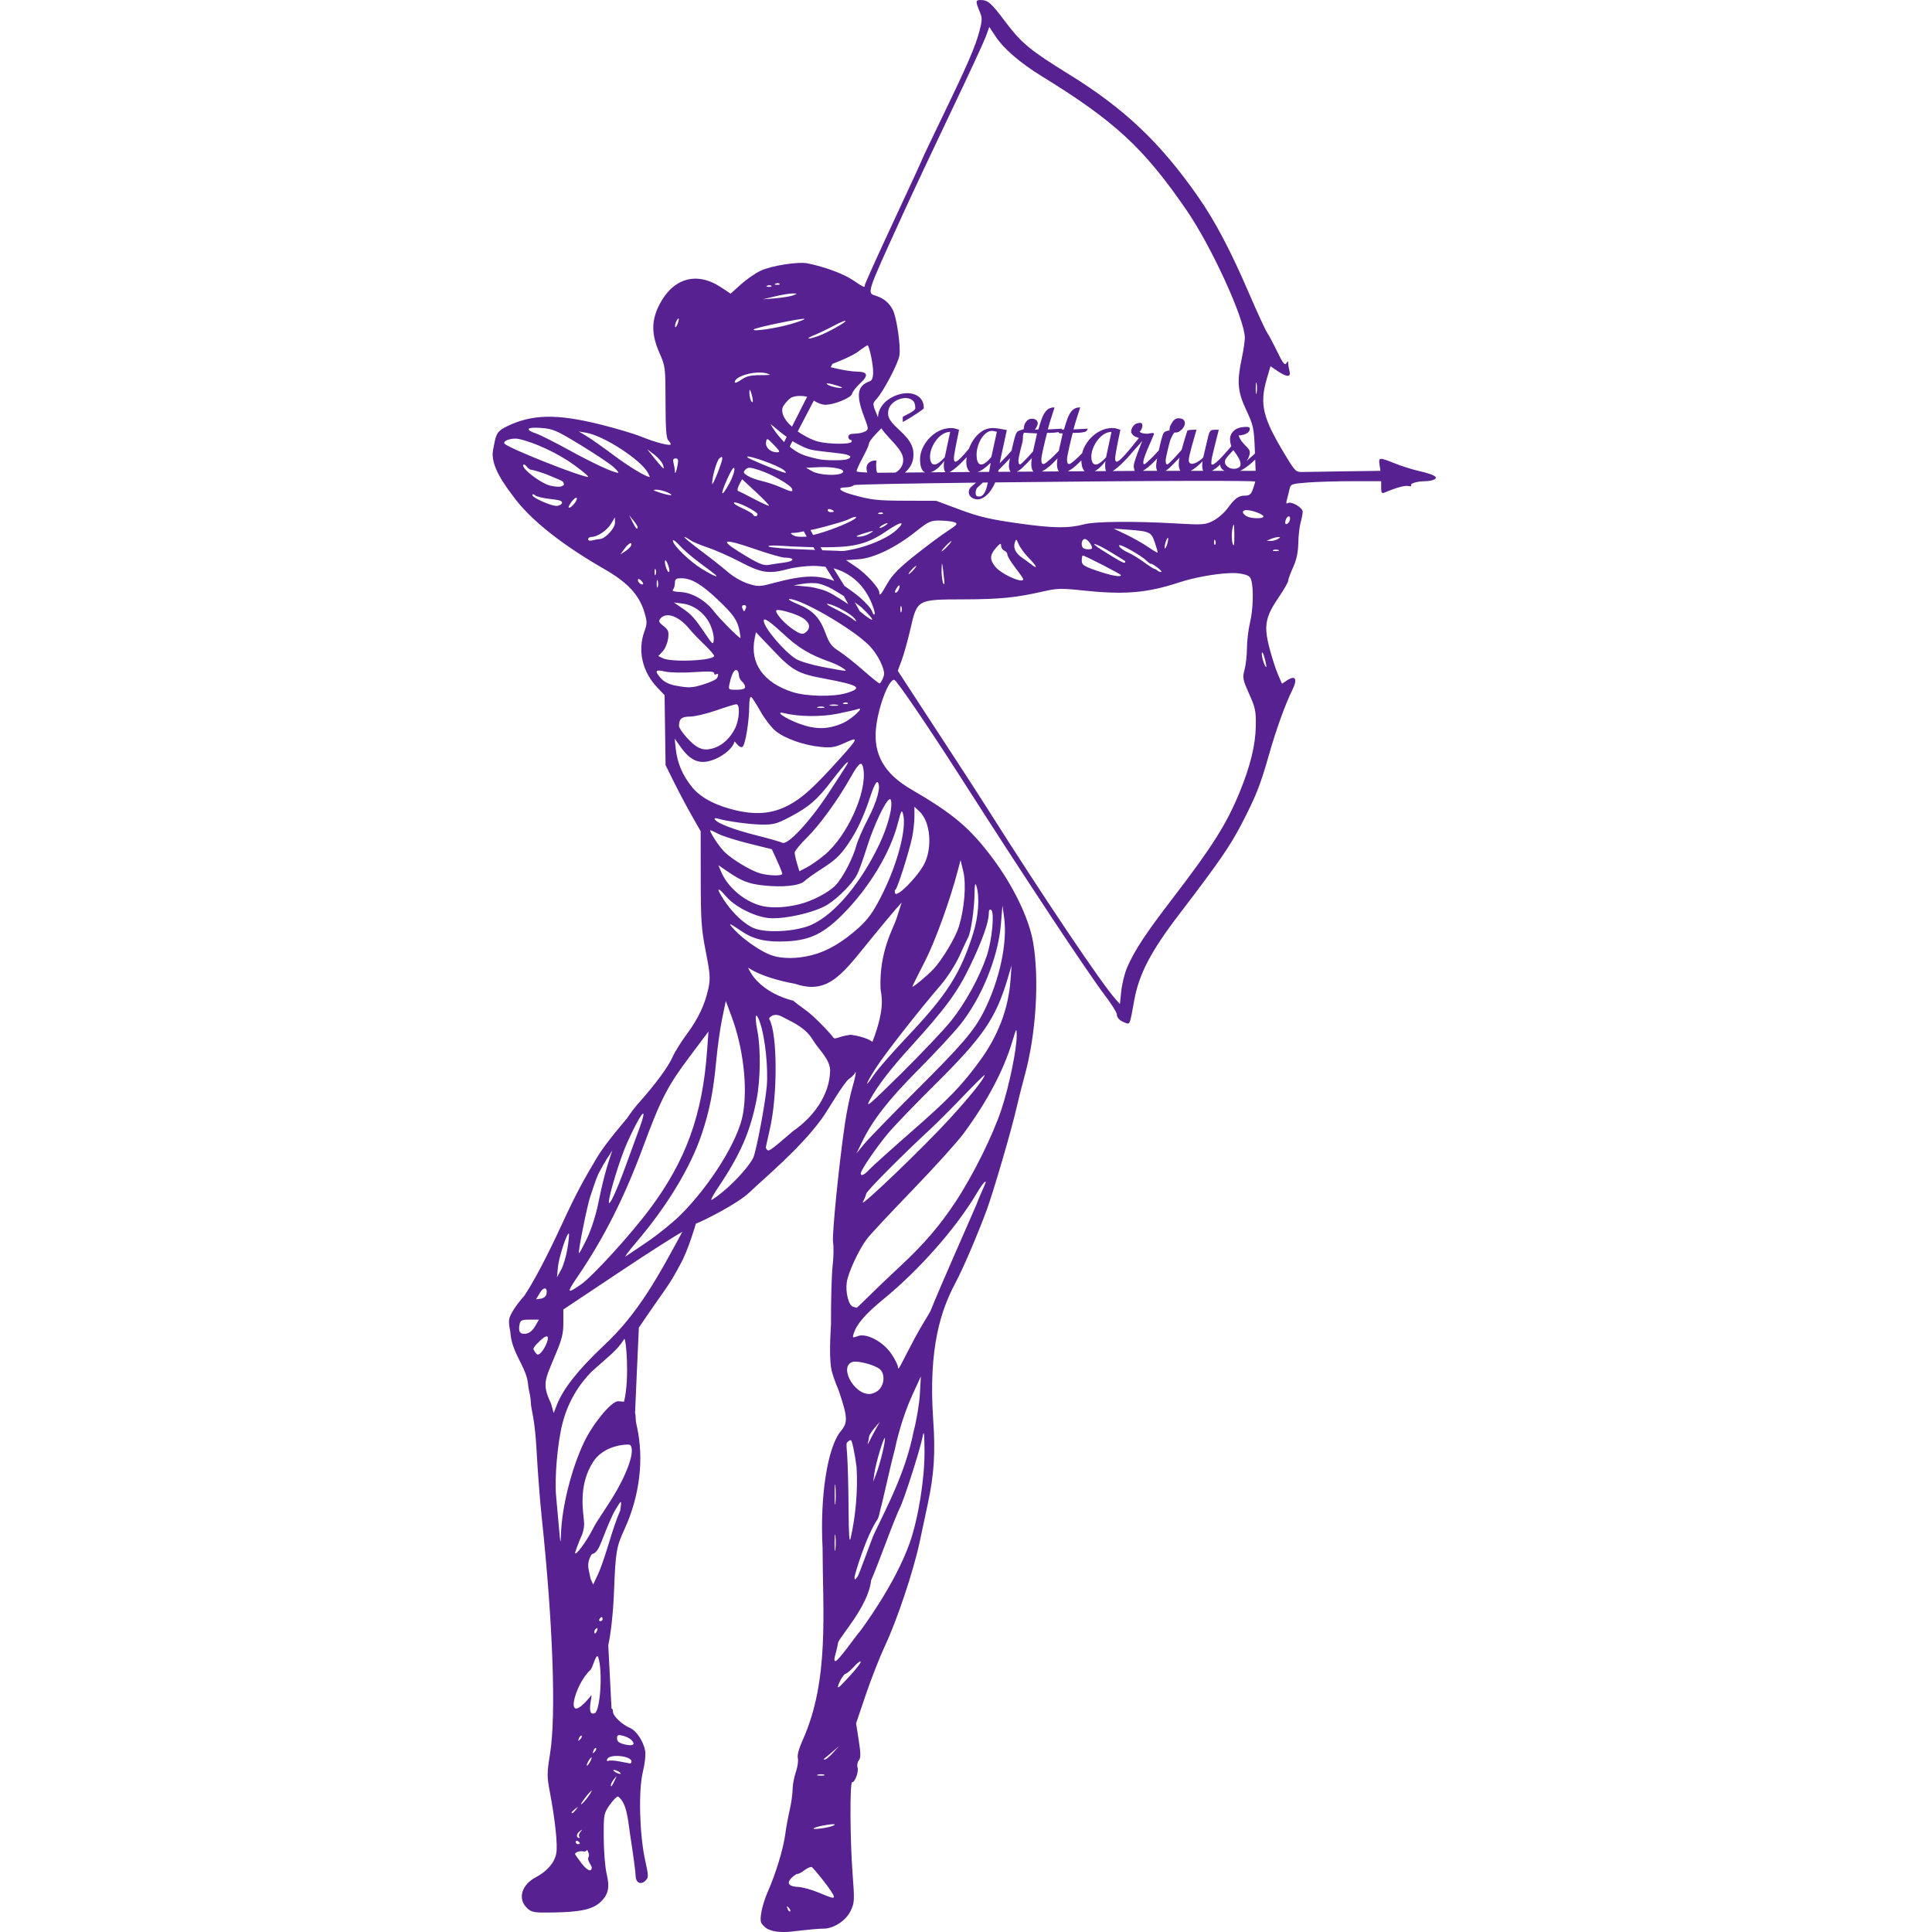 <svg xmlns="http://www.w3.org/2000/svg" id="svg1" xml:space="preserve" viewBox="0 0 400 400" version="1.1" height="400mm" width="400mm"><defs id="defs1"></defs><path style="stroke-width:1" id="path1" fill="#572191" d="m 202.967,0.001 c -0.99,0 -1.012,0.293 -0.17,2.308 0.584,1.396 0.583,1.821 -0.004,4.088 -0.825,3.184 -2.477,7.005 -7.653,17.704 -2.26,4.672 -4.11,8.564 -4.11,8.648 0,0.084 -2.693,5.935 -5.986,13.002 -3.292,7.066 -5.986,13.035 -5.986,13.265 0,0.611 -0.137,0.555 -2.489,-1.027 -1.944,-1.308 -5.759,-2.721 -9.345,-3.461 -1.957,-0.403 -7.496,0.466 -9.765,1.533 -1.069,0.502 -2.9,1.773 -4.069,2.824 l -2.125,1.911 -1.985,-1.315 c -5.012,-3.32 -9.915,-1.941 -12.76,3.588 -1.695,3.294 -1.685,6.159 0.034,10.046 1.197,2.707 1.228,2.972 1.237,10.132 0.006,5.302 0.157,7.502 0.542,7.888 0.294,0.295 0.534,0.669 0.534,0.832 0,0.454 -3.176,-0.36 -6.124,-1.569 -1.453,-0.596 -5.316,-1.744 -8.586,-2.551 -9.011,-2.226 -14.069,-2.099 -19.34,0.489 -2.256,1.107 -2.151,1.975 -2.72,4.738 -0.687,3.338 2.404,7.401 4.886,10.636 3.644,4.531 9.824,9.337 18.153,14.12 4.831,2.774 7.22,5.359 8.291,8.968 0.565,1.901 0.567,2.364 0.019,3.847 -1.489,4.031 -0.476,8.45 2.693,11.758 l 1.457,1.52 0.102,7.245 0.102,7.247 1.803,3.634 c 0.992,1.999 2.627,5.077 3.634,6.84 l 1.831,3.208 0.011,9.833 c 0.01,8.651 0.136,10.465 1.048,15.082 0.894,4.526 0.971,5.563 0.556,7.541 -0.706,3.364 -2.116,6.361 -4.51,9.583 -1.167,1.57 -2.483,3.686 -2.924,4.701 -0.881,2.027 -3.576,5.677 -7.146,9.677 -0.775,0.869 -1.597,1.993 -2.328,3.08 0,0 -4.48,5.177 -6.156,8.02 -2.716,4.606 -4.045,6.832 -7.452,14.221 -2.854,6.188 -5.572,11.351 -7.583,14.406 0,0 -2.658,2.922 -3.135,4.761 -0.224,0.862 0.198,2.665 0.198,2.665 0.156,2.087 0.633,3.508 2.195,6.559 1.783,3.482 1.311,4.125 1.71,5.781 0.333,1.383 0.345,2.131 0.402,2.928 0.067,0.941 0.79,3.004 1.12,9.085 0.24,4.423 0.724,10.735 1.074,14.027 2.331,21.932 3.013,41.098 1.744,48.978 -0.667,4.139 -0.669,4.735 -0.03,8.102 1.081,5.696 1.626,10.91 1.315,12.567 -0.368,1.963 -1.863,3.71 -4.264,4.984 -2.963,1.572 -3.78,4.491 -1.783,6.368 0.959,0.901 1.396,0.976 5.408,0.913 5.613,-0.088 8.166,-0.648 9.762,-2.139 1.664,-1.555 1.984,-3.024 1.288,-5.927 -0.315,-1.312 -0.582,-4.641 -0.592,-7.398 -0.019,-4.893 0.011,-5.055 1.262,-6.839 0.705,-1.005 1.475,-1.774 1.71,-1.707 1.915,1.377 2.068,5.247 2.48,7.825 0.636,4.063 1.156,7.923 1.155,8.577 -0.001,1.446 1.077,1.977 2.047,1.008 0.647,-0.647 0.641,-0.962 -0.08,-4.227 -1.169,-5.299 -1.408,-14.457 -0.478,-18.252 0.421,-1.719 0.628,-3.627 0.48,-4.414 -0.378,-1.998 -1.803,-4.134 -3.154,-4.724 -1.749,-0.764 -3.519,-2.481 -3.519,-3.413 0,-0.363 -0.095,-0.534 -0.29,-0.603 l -0.671,-13.087 c 0.517,-2.353 1.015,-6.682 1.18,-10.985 0.322,-8.362 0.496,-9.411 2.145,-12.98 3.184,-6.892 4.12,-14.629 2.589,-21.396 -0.429,-1.897 -0.106,-1.628 -0.369,-2.743 0,0 0.512,-11.868 0.787,-17.675 5.987,-8.821 6.069,-8.374 8.552,-13.045 1.689,-2.956 3.251,-8.472 3.251,-8.472 1.457,-0.528 8.542,-4.066 11.062,-6.443 3.429,-3.274 10.343,-8.962 14.926,-15.17 1.324,-1.794 4.532,-7.471 5.7,-8.329 2.05,-1.505 1.01,-1.79 1.391,-1.41 0.101,0.101 -0.203,1.519 -0.677,3.15 -0.474,1.631 -1.15,4.888 -1.503,7.24 -1.274,8.487 -2.753,23.497 -2.499,24.849 0.16,0.855 0.122,3.021 -0.085,4.814 -0.207,1.793 -0.361,7.301 -0.34,12.24 0,0 -0.455,6.026 0.037,8.979 0.267,1.607 1.564,4.632 1.564,4.632 1.865,5.522 1.924,6.632 0.446,8.39 -2.753,3.272 -4.354,13.456 -3.791,24.13 0.033,13.341 1.424,27.44 -4.075,39.757 -0.81,1.785 -1.199,3.21 -1.044,3.826 0.136,0.54 -0.05,1.837 -0.414,2.881 -0.364,1.044 -0.668,2.668 -0.674,3.609 -0.007,0.941 -0.278,2.864 -0.604,4.275 -0.326,1.411 -0.733,3.624 -0.904,4.917 -0.407,3.078 -1.93,8.115 -3.61,11.942 -0.837,1.907 -1.403,3.987 -1.499,5.503 0.048,0.771 -0.102,0.993 0.997,1.949 0.387,0.349 1.376,0.722 2.199,0.829 h 0.001 c 0.823,0.107 2.073,0.128 2.778,0.048 4.343,-0.495 6.108,-0.657 7.055,-0.646 2.036,0.022 4.623,-1.658 5.572,-3.62 0.838,-1.731 0.86,-2.135 0.436,-7.74 -0.537,-7.094 -0.593,-18.954 -0.091,-18.954 0.6,0 1.395,-2.182 1.115,-3.062 -0.144,-0.455 -0.024,-1.114 0.267,-1.464 0.42,-0.507 0.416,-1.359 -0.019,-4.158 l -0.547,-3.52 2.03,-5.976 c 1.117,-3.287 2.89,-7.805 3.941,-10.039 2.512,-5.34 5.932,-15.578 7.194,-21.534 0.555,-2.619 1.298,-6.109 1.652,-7.755 1.342,-6.248 1.627,-10.633 1.144,-17.619 -1.037,-14.983 1.704,-22.776 4.545,-28.131 1.885,-3.554 4.957,-10.92 6.529,-15.202 1.468,-3.998 5.159,-16.639 6.191,-21.206 0.364,-1.611 1.136,-4.66 1.715,-6.776 2.314,-8.451 3.022,-19.758 1.718,-27.415 -0.848,-4.979 -4.076,-11.686 -8.413,-17.48 -4.687,-6.26 -8.147,-9.18 -16.88,-14.251 -5.505,-3.196 -7.808,-7.218 -7.243,-12.651 0.462,-4.438 2.704,-10.314 3.811,-9.986 0.507,0.15 6.889,9.511 13.202,19.365 8.697,13.575 12.282,19.094 19.648,30.254 4.382,6.638 9.142,13.608 10.58,15.49 1.438,1.881 2.614,3.733 2.615,4.116 0.002,0.753 0.627,1.365 1.835,1.796 0.893,0.319 0.858,0.41 1.763,-4.63 0.983,-5.477 3.419,-10.15 9.317,-17.867 8.257,-10.804 10.501,-14.052 12.91,-18.69 2.961,-5.701 3.887,-8.026 5.613,-14.11 1.53,-5.392 3.446,-10.727 4.897,-13.627 1.13,-2.259 0.67,-3.152 -1.045,-2.028 l -1.099,0.72 -0.877,-2.047 c -0.483,-1.125 -1.284,-3.651 -1.78,-5.612 -1.119,-4.419 -0.76,-6.231 2.05,-10.336 1.049,-1.532 1.907,-3.035 1.907,-3.341 0,-0.306 0.456,-1.554 1.013,-2.774 0.699,-1.531 1.031,-3.082 1.072,-5.011 0.033,-1.536 0.25,-3.459 0.484,-4.273 0.233,-0.814 0.424,-1.812 0.424,-2.219 0,-0.856 -2.357,-2.224 -3.072,-1.782 -0.334,0.206 -0.393,-0.019 -0.191,-0.73 0.16,-0.566 0.401,-1.531 0.536,-2.145 0.233,-1.062 0.413,-1.129 3.73,-1.387 1.917,-0.149 6.132,-0.273 9.366,-0.274 l 5.879,-0.002 v 1.329 c 0,1.101 0.128,1.274 0.748,1.011 2.401,-1.018 4.221,-1.514 4.897,-1.337 0.424,0.111 0.676,0.049 0.561,-0.138 -0.255,-0.413 1.246,-0.848 2.987,-0.865 0.705,-0.007 1.549,-0.182 1.874,-0.388 0.789,-0.499 -0.232,-1.028 -3.371,-1.748 -1.293,-0.296 -3.491,-0.996 -4.883,-1.553 -3.222,-1.29 -3.376,-1.277 -3.149,0.269 l 0.189,1.283 -7.088,0.09 c -3.898,0.049 -7.848,0.112 -8.777,0.14 -1.669,0.05 -1.713,0.01 -3.788,-3.403 -4.764,-7.836 -5.431,-10.619 -3.841,-16.013 l 0.729,-2.474 1.468,0.997 c 1.913,1.298 2.816,1.31 2.474,0.034 -0.142,-0.529 -0.263,-1.251 -0.27,-1.603 -0.011,-0.558 -0.065,-0.56 -0.408,-0.017 -0.299,0.473 -0.742,-0.096 -1.828,-2.351 -0.789,-1.637 -1.753,-3.457 -2.143,-4.045 -0.39,-0.588 -2.075,-4.244 -3.743,-8.124 -3.81,-8.858 -7.007,-14.919 -10.552,-20.006 C 240.262,29.557 232.78,22.464 221.32,15.386 213.251,10.403 211.473,8.933 208.119,4.469 205.172,0.549 204.54,0 202.968,0 Z m 1.855,5.577 1.27,1.919 c 1.728,2.609 5.094,5.515 9.605,8.291 15.15,9.324 21.127,14.857 29.984,27.758 5.201,7.575 12.05,22.589 12.05,26.413 0,0.678 -0.285,2.579 -0.634,4.225 -1.039,4.905 -0.866,6.899 0.933,10.736 1.452,3.097 1.596,3.751 1.758,7.97 l 0.039,1.015 c -0.101,0.092 -0.202,0.2 -0.303,0.282 -0.481,0.398 -0.962,0.824 -1.443,1.278 0.455,-0.682 0.683,-1.286 0.683,-1.811 0,-0.241 -0.091,-0.476 -0.273,-0.703 -0.182,-0.227 -0.406,-0.473 -0.673,-0.736 -0.26,-0.263 -0.517,-0.561 -0.771,-0.895 -0.254,-0.334 -0.455,-0.725 -0.604,-1.172 0.325,0 0.666,-0.05 1.024,-0.149 0.358,-0.099 0.663,-0.252 0.917,-0.458 0.254,-0.206 0.381,-0.469 0.381,-0.789 0,-0.163 -0.078,-0.266 -0.234,-0.309 -0.156,-0.043 -0.283,-0.063 -0.381,-0.063 -1.216,0 -2.1,0.255 -2.653,0.767 -0.553,0.504 -0.828,1.097 -0.828,1.779 0,0.483 0.088,0.962 0.264,1.438 -0.127,0.172 -0.309,0.388 -0.495,0.607 -0.501,0.577 -0.981,1.114 -1.426,1.588 -0.481,0.504 -0.894,0.902 -1.239,1.193 -0.345,0.291 -0.588,0.437 -0.731,0.437 -0.11,0 -0.179,-0.021 -0.205,-0.064 -0.026,-0.05 -0.039,-0.125 -0.039,-0.225 0,-0.185 0.01,-0.365 0.029,-0.542 0.026,-0.178 0.043,-0.316 0.049,-0.415 0.046,-0.22 0.124,-0.562 0.234,-1.023 0.11,-0.469 0.233,-0.983 0.37,-1.545 0.143,-0.561 0.28,-1.101 0.41,-1.619 0.13,-0.518 0.237,-0.945 0.321,-1.279 l 0.127,-0.511 h -0.663 c -0.228,0 -0.435,0.014 -0.624,0.042 -0.189,0.021 -0.355,0.121 -0.498,0.299 -0.143,0.17 -0.269,0.479 -0.379,0.926 l -1.054,4.432 c -0.052,0.114 -0.215,0.281 -0.488,0.501 -0.273,0.213 -0.582,0.408 -0.927,0.586 -0.345,0.178 -0.653,0.267 -0.927,0.267 -0.182,0 -0.337,-0.058 -0.467,-0.172 -0.124,-0.121 -0.186,-0.326 -0.186,-0.617 0,-0.192 0.052,-0.523 0.156,-0.992 0.11,-0.476 0.243,-1.005 0.399,-1.587 0.162,-0.59 0.322,-1.161 0.479,-1.715 0.162,-0.554 0.295,-1.016 0.399,-1.385 0.11,-0.369 0.166,-0.565 0.166,-0.586 h -0.342 c -0.091,0 -0.263,0.004 -0.517,0.011 -0.247,0.007 -0.484,0.027 -0.712,0.063 -0.221,0.036 -0.338,0.1 -0.351,0.192 -0.351,1.101 -0.669,2.156 -0.955,3.164 -0.079,0.284 -0.118,0.453 -0.188,0.71 -0.142,0.17 -0.282,0.337 -0.514,0.601 -0.312,0.355 -0.644,0.721 -0.995,1.098 -0.351,0.369 -0.667,0.685 -0.946,0.948 -0.273,0.263 -0.449,0.394 -0.527,0.394 -0.143,0 -0.237,-0.092 -0.282,-0.276 -0.039,-0.185 -0.058,-0.327 -0.058,-0.426 0,-0.213 0.043,-0.533 0.127,-0.959 0.085,-0.426 0.191,-0.902 0.321,-1.428 0.13,-0.533 0.267,-1.065 0.41,-1.598 0.143,-0.54 0.574,-1.503 0.974,-1.914 0.642,0.029 0.805,-0.092 1.115,-0.301 0.31,-0.209 0.561,-0.467 0.751,-0.776 0.191,-0.309 0.285,-0.607 0.285,-0.891 0,-0.259 -0.102,-0.485 -0.309,-0.677 -0.206,-0.201 -0.544,-0.301 -1.012,-0.301 h -5.2e-4 c -0.325,1.37e-4 -0.617,0.108 -0.871,0.326 -0.246,0.209 -0.424,0.476 -0.583,0.777 -0.167,0.317 -0.445,0.64 -0.398,1.431 -0.476,0.02 -0.773,0.163 -0.987,0.276 -0.195,0.149 -0.302,0.292 -0.438,0.676 -0.059,0.156 -0.142,0.441 -0.253,0.853 -0.104,0.405 -0.221,0.877 -0.351,1.416 -0.069,0.296 -0.134,0.601 -0.201,0.902 -0.124,0.135 -0.205,0.227 -0.374,0.409 -0.332,0.355 -0.683,0.721 -1.053,1.098 -0.371,0.369 -0.706,0.685 -1.005,0.948 -0.293,0.263 -0.485,0.394 -0.576,0.394 -0.085,0 -0.139,-0.035 -0.164,-0.106 -0.026,-0.071 -0.039,-0.145 -0.039,-0.223 0,-0.27 0.087,-0.665 0.263,-1.183 0.182,-0.526 0.401,-1.09 0.654,-1.693 0.26,-0.604 0.506,-1.173 0.741,-1.705 0.241,-0.54 0.419,-0.962 0.536,-1.267 0.013,-0.028 0.019,-0.071 0.019,-0.128 0,-0.099 -0.094,-0.15 -0.282,-0.15 -0.162,0 -0.361,0.025 -0.595,0.075 -0.234,0.05 -0.426,0.075 -0.575,0.075 -0.319,0 -0.614,-0.033 -0.887,-0.097 -0.267,-0.064 -0.485,-0.177 -0.654,-0.341 0.169,-0.099 0.31,-0.281 0.42,-0.544 0.117,-0.263 0.176,-0.497 0.176,-0.703 0,-0.376 -0.147,-0.565 -0.44,-0.565 -0.598,0 -1.062,0.196 -1.394,0.587 -0.332,0.391 -0.498,0.82 -0.498,1.288 0,0.114 0.105,0.305 0.313,0.575 0.208,0.27 0.644,0.494 1.307,0.671 l -1.848,2.278 c -0.354,0.423 -0.702,0.832 -1.028,1.195 -0.39,0.433 -0.738,0.781 -1.044,1.043 -0.299,0.263 -0.537,0.395 -0.713,0.395 -0.195,0 -0.292,-0.228 -0.292,-0.682 0,-0.178 0.033,-0.476 0.098,-0.895 0.072,-0.426 0.155,-0.905 0.253,-1.438 0.104,-0.533 0.209,-1.058 0.313,-1.576 0.104,-0.518 0.195,-0.963 0.273,-1.332 0.078,-0.376 0.123,-0.607 0.136,-0.692 -0.28,-0.099 -0.55,-0.182 -0.81,-0.245 -0.26,-0.071 -0.536,-0.106 -0.828,-0.106 -0.865,0 -1.687,0.192 -2.467,0.575 -0.774,0.376 -1.46,0.884 -2.058,1.523 -0.598,0.632 -1.07,1.336 -1.414,2.11 -0.146,0.335 -0.254,0.672 -0.337,1.01 -0.205,0.204 -0.436,0.445 -0.628,0.631 -0.52,0.497 -0.955,0.887 -1.306,1.171 -0.351,0.284 -0.588,0.426 -0.712,0.426 -0.228,0 -0.365,-0.096 -0.41,-0.287 -0.045,-0.199 -0.068,-0.43 -0.068,-0.693 0,-0.17 0.039,-0.465 0.117,-0.884 0.078,-0.419 0.176,-0.885 0.293,-1.396 0.117,-0.518 0.233,-1.018 0.35,-1.501 0.117,-0.483 0.214,-0.881 0.292,-1.193 0.078,-0.32 0.121,-0.48 0.127,-0.48 0.319,0 0.693,-0.008 1.122,-0.022 0.429,-0.021 0.815,-0.068 1.16,-0.139 0.351,-0.071 0.563,-0.181 0.635,-0.33 l 0.214,-0.384 -2.974,0.15 c 0.098,-0.384 0.22,-0.828 0.37,-1.332 0.156,-0.504 0.309,-0.994 0.459,-1.47 0.156,-0.476 0.286,-0.874 0.39,-1.193 0.104,-0.32 0.156,-0.495 0.156,-0.523 l -0.039,-0.042 c -0.663,0 -1.192,0.206 -1.589,0.618 -0.397,0.412 -0.722,0.962 -0.975,1.651 -0.254,0.689 -0.497,1.453 -0.731,2.291 l -0.492,0.051 0.112,-0.2 -2.974,0.15 c 0.098,-0.384 0.222,-0.828 0.371,-1.332 0.156,-0.504 0.308,-0.994 0.458,-1.47 0.156,-0.476 0.287,-0.874 0.391,-1.193 0.104,-0.32 0.156,-0.495 0.156,-0.523 l -0.039,-0.042 c -0.663,0 -1.194,0.206 -1.591,0.618 -0.397,0.412 -0.721,0.962 -0.974,1.651 -0.254,0.689 -0.498,1.453 -0.732,2.291 l -0.729,0.06 c 0.274,-0.325 0.605,-1.04 0.605,-1.317 0,-0.252 -0.099,-0.472 -0.299,-0.659 -0.2,-0.195 -0.528,-0.293 -0.981,-0.293 -0.315,0 -0.596,0.105 -0.842,0.317 -0.238,0.203 -0.426,0.456 -0.564,0.757 -0.131,0.293 -0.197,0.578 -0.215,1.072 -0.364,0.15 -1.014,0.29 -1.215,0.446 -0.195,0.149 -0.361,0.416 -0.498,0.799 -0.059,0.156 -0.143,0.441 -0.254,0.853 -0.104,0.405 -0.22,0.877 -0.35,1.416 -0.07,0.301 -0.136,0.609 -0.204,0.915 -0.177,0.211 -0.361,0.437 -0.527,0.619 -0.28,0.305 -0.572,0.619 -0.877,0.938 -0.306,0.313 -0.663,0.678 -1.073,1.097 l 1.491,-6.893 c -0.416,-0.085 -0.907,-0.174 -1.472,-0.267 -0.559,-0.099 -1.041,-0.149 -1.444,-0.149 -0.8,0 -1.534,0.217 -2.204,0.65 -0.67,0.433 -1.248,1.005 -1.736,1.715 -0.412,0.594 -0.74,1.238 -0.994,1.929 -0.367,0.439 -0.726,0.861 -1.064,1.236 -0.39,0.433 -0.738,0.781 -1.043,1.043 -0.299,0.263 -0.536,0.395 -0.712,0.395 -0.195,0 -0.292,-0.228 -0.292,-0.682 0,-0.178 0.032,-0.476 0.097,-0.895 0.071,-0.426 0.156,-0.905 0.254,-1.438 0.104,-0.533 0.209,-1.058 0.313,-1.576 0.104,-0.518 0.195,-0.963 0.273,-1.332 0.078,-0.376 0.122,-0.607 0.135,-0.692 -0.28,-0.099 -0.549,-0.182 -0.809,-0.245 -0.26,-0.071 -0.536,-0.106 -0.829,-0.106 -0.865,0 -1.686,0.192 -2.466,0.575 -0.774,0.376 -1.46,0.884 -2.058,1.523 -0.598,0.632 -1.07,1.336 -1.415,2.11 -0.338,0.774 -0.506,1.556 -0.506,2.344 0,0.369 0.039,0.763 0.117,1.182 0.078,0.419 0.224,0.778 0.438,1.076 0.133,0.18 0.305,0.299 0.507,0.37 -1.703,0.023 -2.87,0.025 -4.204,0.035 0.472,-0.39 0.868,-0.847 1.181,-1.375 0.403,-0.675 0.604,-1.456 0.604,-2.344 0,-0.71 -0.126,-1.348 -0.38,-1.917 -0.254,-0.568 -0.582,-1.087 -0.985,-1.555 -0.397,-0.476 -0.82,-0.92 -1.268,-1.332 -0.442,-0.419 -0.865,-0.824 -1.268,-1.215 -0.397,-0.398 -0.722,-0.798 -0.975,-1.203 -0.254,-0.412 -0.379,-0.853 -0.379,-1.321 0,-0.668 0.188,-1.236 0.565,-1.705 0.377,-0.469 0.843,-0.827 1.395,-1.076 0.559,-0.256 1.105,-0.383 1.638,-0.383 0.566,0 1.046,0.152 1.442,0.458 0.397,0.298 0.596,0.848 0.596,1.65 0,0.142 -0.105,0.298 -0.313,0.469 -0.208,0.163 -0.461,0.331 -0.76,0.501 -0.293,0.163 -0.582,0.316 -0.868,0.458 -0.286,0.142 -0.506,0.263 -0.662,0.362 v 1.056 c 0.111,-0.043 0.328,-0.157 0.653,-0.342 0.332,-0.192 0.705,-0.415 1.121,-0.67 0.416,-0.256 0.819,-0.515 1.209,-0.778 0.397,-0.263 0.725,-0.49 0.985,-0.682 0.26,-0.199 0.39,-0.33 0.39,-0.394 0,-0.597 -0.107,-1.094 -0.322,-1.492 -0.215,-0.398 -0.491,-0.713 -0.829,-0.948 -0.338,-0.234 -0.702,-0.402 -1.092,-0.501 -0.384,-0.107 -0.748,-0.16 -1.092,-0.16 -0.67,0 -1.364,0.117 -2.086,0.351 -0.715,0.234 -1.385,0.578 -2.009,1.033 -0.618,0.447 -1.119,0.999 -1.502,1.652 -0.342,0.582 -0.522,1.238 -0.56,1.961 l -0.054,-0.131 c -1.117,-2.695 -1.116,-2.683 -0.255,-3.631 1.487,-1.637 4.547,-7.477 4.763,-9.094 0.27,-2.013 -0.591,-7.858 -1.384,-9.398 -0.729,-1.415 -1.85,-2.358 -3.418,-2.876 -1.991,-0.658 -2.201,-0.009 5.448,-16.791 1.983,-4.35 6.501,-13.971 10.041,-21.379 3.54,-7.408 6.77,-14.377 7.179,-15.489 z M 160.593,58.712 c 0.309,-0.124 0.677,-0.108 0.819,0.034 0.142,0.142 -0.11,0.243 -0.561,0.224 -0.498,-0.021 -0.599,-0.121 -0.258,-0.258 z m -1.71,0.427 c 0.309,-0.124 0.678,-0.108 0.82,0.034 0.142,0.142 -0.11,0.243 -0.561,0.224 -0.498,-0.021 -0.6,-0.121 -0.259,-0.258 z m 5.211,1.621 c 1.038,0.008 1.04,0.019 0.136,0.384 -0.514,0.207 -2.149,0.479 -3.634,0.604 l -2.701,0.229 2.565,-0.613 c 1.411,-0.337 3.046,-0.609 3.634,-0.604 z m -23.657,5.186 c 0.071,-0.039 0.111,-0.004 0.105,0.114 -0.044,0.81 -0.757,2.174 -0.782,1.497 -0.013,-0.353 0.164,-0.93 0.392,-1.283 0.114,-0.176 0.214,-0.289 0.285,-0.328 z m 26.12,0.083 c 0.102,0.102 -1.132,0.569 -2.742,1.04 -3.127,0.915 -8.258,1.662 -7.755,1.129 0.369,-0.39 10.237,-2.43 10.497,-2.169 z m 8.51,0.385 c 0.248,0.248 -3.985,2.592 -5.798,3.212 -2.157,0.737 -2.657,0.559 -0.684,-0.244 0.941,-0.383 2.743,-1.248 4.005,-1.923 1.262,-0.675 2.376,-1.145 2.477,-1.044 z m -6.57,16.514 c 0.866,0.588 1.777,0.875 2.391,0.874 1.857,-0.003 5.373,-1.459 5.533,-2.291 0.08,-0.416 0.834,-1.386 1.674,-2.156 1.787,-1.637 1.58,-2.385 -0.665,-2.411 -0.868,-0.01 -2.598,-0.256 -3.846,-0.548 l -1.603,-0.364 0.374,-0.702 c 1.214,-0.436 4.238,-1.711 5.295,-2.518 1.057,-0.807 1.965,-1.406 2.017,-1.331 l -4e-5,1e-5 c 0.414,0.595 1.103,3.994 1.103,5.437 0,1.31 -0.197,1.852 -0.748,2.047 -2.508,0.889 -2.822,2.777 -1.184,7.128 1.033,2.745 1.04,2.83 0.242,3.257 -0.451,0.241 -1.409,0.44 -2.13,0.44 -0.88,0 -1.311,0.21 -1.311,0.641 0,0.353 0.204,0.641 0.453,0.641 0.249,0 0.334,0.192 0.189,0.427 -0.321,0.52 -4.504,0.489 -6.804,-0.05 -1.611,-0.378 -3.504,-1.569 -4.318,-2.117 z m -4.526,5.402 c -2.048,-1.762 -2.136,-3.224 -1.971,-3.848 0.153,-0.58 1.082,-1.595 1.534,-1.963 0.903,-0.736 2.742,-0.574 3.574,-0.381 z m -7.234,-11.189 c 0.73,-0.04 1.433,0.007 2.012,0.169 1.054,0.296 0.817,0.36 -1.33,0.362 -2.017,0.002 -2.919,0.221 -3.955,0.958 -0.738,0.525 -1.342,0.754 -1.342,0.508 0,-0.967 2.425,-1.877 4.615,-1.998 z m 103.36,2.058 c 0.022,0.017 0.046,0.089 0.072,0.221 0.102,0.529 0.102,1.395 0,1.924 -0.102,0.529 -0.186,0.096 -0.186,-0.962 0,-0.794 0.047,-1.235 0.114,-1.183 z m -88.698,0.175 c 0.232,0.016 0.607,0.088 1.068,0.213 0.921,0.252 1.754,0.533 1.852,0.626 0.098,0.093 -0.094,0.147 -0.427,0.119 -1.121,-0.092 -2.314,-0.458 -2.708,-0.832 -0.108,-0.102 -0.017,-0.142 0.216,-0.127 z m -16.12,1.349 c 0.073,0.082 0.179,0.373 0.325,0.882 0.227,0.79 0.33,1.52 0.228,1.622 -0.284,0.284 -0.723,-1.091 -0.68,-2.131 0.014,-0.328 0.054,-0.455 0.127,-0.373 z m 7.055,10.812 c -0.55,-0.578 -1.62,-1.836 -1.848,-2.226 0,0 -1.25,-1.765 -0.828,-1.418 2.064,1.695 2.119,1.781 3.22,2.557 z m 1.735,-0.197 c 3.837,2.153 3.366,1.739 9.75,2.529 2.249,0.278 2.836,0.734 1.569,1.221 -0.757,0.29 -4.633,0.267 -5.951,-0.036 -3.172,-0.729 -4.096,-1.1 -5.949,-2.582 z m -53.804,-2.768 c 0.43,-0.032 1.023,-0.024 1.772,0.03 2.423,0.175 3.17,0.496 8.017,3.446 2.939,1.789 6.018,3.833 6.841,4.542 0.823,0.709 1.304,1.293 1.069,1.297 -0.901,0.015 -5.335,-2.04 -10.262,-4.758 -2.822,-1.556 -5.853,-3.079 -6.734,-3.383 -1.815,-0.627 -1.992,-1.079 -0.703,-1.174 z m 72.215,0.109 c 0.184,0.28 0.385,0.561 0.619,0.841 0.403,0.476 0.825,0.951 1.267,1.427 0.449,0.469 0.872,0.942 1.268,1.418 0.403,0.469 0.731,0.945 0.985,1.428 0.254,0.476 0.38,0.955 0.38,1.438 0,0.518 -0.12,0.983 -0.36,1.395 -0.234,0.405 -0.543,0.746 -0.927,1.023 -0.102,0.075 -0.211,0.132 -0.317,0.197 -1.047,0.003 -2.961,0.039 -3.748,0.032 -0.089,-0.137 -0.15,-0.29 -0.178,-0.463 -0.045,-0.327 -0.069,-0.672 -0.069,-1.034 0,-0.185 0.003,-0.368 0.01,-0.553 0.013,-0.185 0.022,-0.348 0.029,-0.49 l -0.419,0.022 c -0.429,0.021 -0.806,0.17 -1.131,0.447 -0.325,0.27 -0.488,0.646 -0.488,1.129 0,0.331 0.06,0.625 0.167,0.889 -1.358,-0.052 -2.22,-0.13 -2.22,-0.26 0,-0.268 0.577,-1.554 1.283,-2.858 0.705,-1.304 1.283,-2.597 1.283,-2.875 0,-0.277 0.613,-1.138 1.362,-1.911 z m 22.95,0.533 c 0.124,0 0.254,0.018 0.391,0.053 0.137,0.028 0.324,0.074 0.565,0.137 l -1.131,5.189 c -0.852,1.051 -1.556,1.577 -2.116,1.577 -0.293,0 -0.524,-0.167 -0.693,-0.501 -0.169,-0.341 -0.253,-0.859 -0.253,-1.555 0,-0.533 0.08,-1.083 0.243,-1.651 0.169,-0.575 0.4,-1.108 0.693,-1.598 0.299,-0.49 0.644,-0.888 1.034,-1.193 0.39,-0.305 0.812,-0.458 1.267,-0.458 z m -85.59,0.125 1.497,0.252 c 3.698,0.623 11.382,5.626 12.848,8.365 0.24,0.448 0.382,0.811 0.315,0.806 -0.843,-0.065 -4.33,-2.18 -7.473,-4.531 -2.162,-1.618 -4.663,-3.38 -5.558,-3.916 z m 76.881,0.088 -1.122,5.241 c -0.176,0.206 -0.39,0.427 -0.643,0.661 -0.254,0.234 -0.51,0.433 -0.77,0.596 -0.254,0.163 -0.481,0.245 -0.682,0.245 -0.358,0 -0.609,-0.164 -0.752,-0.49 -0.137,-0.327 -0.204,-0.695 -0.204,-1.107 0,-0.561 0.113,-1.14 0.341,-1.737 0.228,-0.604 0.536,-1.161 0.927,-1.673 0.39,-0.518 0.836,-0.938 1.336,-1.257 0.501,-0.32 1.024,-0.48 1.57,-0.48 z m 33.4,0 -1.121,5.241 c -0.175,0.206 -0.39,0.427 -0.644,0.661 -0.254,0.234 -0.51,0.433 -0.77,0.596 -0.254,0.163 -0.481,0.245 -0.682,0.245 -0.358,0 -0.608,-0.164 -0.751,-0.49 -0.136,-0.327 -0.205,-0.695 -0.205,-1.107 0,-0.561 0.113,-1.14 0.341,-1.737 0.228,-0.604 0.537,-1.161 0.928,-1.673 0.39,-0.518 0.835,-0.938 1.335,-1.257 0.501,-0.32 1.024,-0.48 1.57,-0.48 z m -10.991,0.021 c 0.037,0.154 0.132,0.24 0.284,0.256 0.202,0.021 0.403,0.033 0.604,0.033 -0.149,0.703 -0.27,1.253 -0.361,1.651 -0.091,0.398 -0.165,0.721 -0.223,0.97 -0.059,0.241 -0.114,0.483 -0.166,0.724 -0.013,0.065 -0.034,0.181 -0.048,0.257 -0.384,0.39 -0.778,0.794 -1.122,1.128 -0.52,0.497 -0.956,0.887 -1.307,1.171 -0.351,0.284 -0.588,0.426 -0.712,0.426 -0.228,0 -0.363,-0.096 -0.409,-0.287 -0.045,-0.199 -0.068,-0.431 -0.068,-0.693 0,-0.17 0.039,-0.465 0.117,-0.884 0.078,-0.419 0.175,-0.884 0.292,-1.396 0.117,-0.518 0.234,-1.018 0.351,-1.501 0.117,-0.483 0.215,-0.881 0.293,-1.193 0.078,-0.32 0.119,-0.48 0.126,-0.48 0.319,0 0.693,-0.008 1.122,-0.022 0.429,-0.021 0.816,-0.068 1.161,-0.139 0.028,-0.006 0.041,-0.016 0.067,-0.022 z m -6.948,0.141 c 0.631,0.059 1.213,0.09 1.916,0.115 0.203,0.007 0.404,0.033 0.605,0.033 -0.15,0.703 -0.27,1.253 -0.361,1.651 -0.091,0.398 -0.166,0.721 -0.224,0.969 -0.059,0.241 -0.114,0.484 -0.166,0.725 -0.018,0.093 -0.046,0.25 -0.068,0.365 -0.084,0.097 -0.123,0.147 -0.224,0.263 -0.312,0.355 -0.644,0.721 -0.995,1.098 -0.351,0.369 -0.666,0.685 -0.946,0.948 -0.273,0.263 -0.45,0.394 -0.528,0.394 -0.143,0 -0.236,-0.092 -0.282,-0.276 -0.039,-0.185 -0.059,-0.327 -0.059,-0.426 0,-0.213 0.042,-0.533 0.126,-0.959 0.085,-0.426 0.192,-0.902 0.322,-1.427 0.13,-0.533 0.267,-1.066 0.41,-1.598 0.143,-0.54 -0.069,-1.924 0.472,-1.873 z m -105.96,1.242 c 0.385,-0.037 0.782,-0.027 1.139,0.049 3.291,0.698 8.14,2.963 11.429,5.338 1.945,1.404 3.265,2.538 2.935,2.521 -1.688,-0.09 -16.053,-5.789 -17.214,-6.828 -0.489,-0.438 0.555,-0.969 1.71,-1.079 z m 52.717,0.11 c 0.211,0.073 0.581,0.444 1.286,1.174 1.277,1.322 1.359,1.526 0.617,1.526 -1.332,0 -2.404,-0.997 -2.238,-2.084 0.071,-0.463 0.124,-0.689 0.335,-0.616 z m 77.563,0.341 c -0.078,0.206 -0.215,0.547 -0.41,1.023 -0.189,0.476 -0.39,0.994 -0.604,1.555 -0.208,0.561 -0.387,1.084 -0.537,1.567 -0.149,0.476 -0.223,0.827 -0.223,1.054 0,0.327 0.064,0.643 0.194,0.948 0.013,0.026 0.028,0.044 0.04,0.067 -1.491,7.33e-4 -2.989,0.028 -4.584,0.032 0.309,-0.194 0.636,-0.437 0.985,-0.738 0.377,-0.32 0.751,-0.66 1.122,-1.023 0.371,-0.362 0.702,-0.704 0.995,-1.023 0.154,-0.168 0.235,-0.276 0.351,-0.412 v 0.018 c 0.312,-0.384 0.572,-0.693 0.78,-0.928 0.208,-0.241 0.399,-0.454 0.575,-0.639 0.175,-0.192 0.365,-0.402 0.566,-0.629 0.208,-0.227 0.458,-0.518 0.751,-0.873 z m -102.53,1.718 1.446,1.092 c 0.796,0.601 1.603,1.514 1.794,2.03 0.502,1.356 0.247,1.182 -1.596,-1.092 z m 121.379,0.199 c 0.202,0.27 0.417,0.568 0.644,0.895 0.234,0.327 0.432,0.664 0.594,1.012 0.169,0.341 0.254,0.682 0.254,1.023 0,0.313 -0.14,0.547 -0.42,0.703 -0.273,0.156 -0.611,0.234 -1.014,0.234 -0.28,0 -0.559,-0.06 -0.838,-0.181 -0.273,-0.121 -0.504,-0.288 -0.692,-0.501 -0.182,-0.22 -0.273,-0.479 -0.273,-0.778 0,-0.241 0.118,-0.518 0.352,-0.831 0.234,-0.313 0.49,-0.611 0.77,-0.895 0.28,-0.291 0.487,-0.518 0.624,-0.681 z M 154.812,94.523 c 0.811,-0.09 6.182,1.827 7.383,2.736 0.456,0.345 0.638,0.625 0.403,0.623 -0.607,-0.006 -7.471,-2.802 -7.828,-3.188 -0.096,-0.104 -0.073,-0.158 0.042,-0.171 z m -5.386,0.09 c 0.089,0.012 0.116,0.132 0.108,0.363 -0.03,0.808 -2.048,5.842 -2.086,5.203 -0.073,-1.245 0.94,-4.821 1.496,-5.283 0.24,-0.199 0.392,-0.295 0.482,-0.283 z m 50.713,0.054 c -0.052,0.358 -0.082,0.713 -0.082,1.064 0,0.334 0.049,0.668 0.146,1.002 0.104,0.327 0.253,0.6 0.448,0.82 0.065,0.071 0.138,0.126 0.213,0.174 -1.243,0.015 -3.23,0.013 -4.308,0.029 0.111,-0.05 0.227,-0.106 0.36,-0.192 0.325,-0.199 0.673,-0.458 1.043,-0.778 0.377,-0.32 0.751,-0.66 1.122,-1.023 0.371,-0.362 0.702,-0.704 0.995,-1.023 0.028,-0.03 0.036,-0.045 0.062,-0.074 z m 44.089,0.064 c -0.013,0.047 -0.033,0.125 -0.044,0.17 -0.039,0.163 -0.072,0.352 -0.098,0.565 -0.026,0.206 -0.039,0.412 -0.039,0.618 0,0.447 0.078,0.86 0.234,1.237 0.028,0.063 0.065,0.113 0.101,0.166 h -3.068 c 0.273,-0.165 0.552,-0.372 0.841,-0.645 0.549,-0.52 1.264,-1.256 2.073,-2.109 z m -30.589,0.111 c -0.007,0.041 -0.01,0.06 -0.017,0.102 -0.065,0.376 -0.098,0.763 -0.098,1.161 0,0.476 0.078,0.891 0.234,1.246 0.053,0.118 0.129,0.208 0.217,0.286 -1.248,0.009 -2.269,0.014 -3.476,0.024 0.375,-0.17 0.765,-0.435 1.171,-0.821 0.525,-0.497 1.206,-1.196 1.968,-1.998 z m -4.54,0.042 c -0.035,0.19 -0.079,0.404 -0.11,0.581 -0.071,0.447 -0.107,0.785 -0.107,1.012 0,0.327 0.064,0.643 0.194,0.948 0.044,0.101 0.102,0.177 0.167,0.244 -0.878,0.008 -1.725,0.009 -2.569,0.018 0.023,-0.123 0.052,-0.241 0.072,-0.368 0.514,-0.504 1.03,-1.026 1.55,-1.566 0.274,-0.284 0.541,-0.575 0.803,-0.869 z m 9.844,0.009 h 0.001 c -0.004,0.02 -0.004,0.029 -0.008,0.051 -0.065,0.376 -0.099,0.763 -0.099,1.161 0,0.476 0.078,0.891 0.234,1.246 0.044,0.098 0.103,0.18 0.172,0.25 -1.323,0.008 -2.293,0.015 -3.599,0.024 0.096,-0.043 0.189,-0.07 0.287,-0.125 0.449,-0.249 0.901,-0.572 1.356,-0.969 0.462,-0.398 0.906,-0.824 1.335,-1.279 0.117,-0.126 0.209,-0.236 0.32,-0.359 z m 20.635,0.013 c -0.034,0.182 -0.076,0.388 -0.105,0.559 -0.072,0.447 -0.107,0.785 -0.107,1.012 0,0.327 0.065,0.642 0.195,0.948 0.011,0.023 0.024,0.039 0.035,0.06 h -2.97 c 0.347,-0.206 0.716,-0.466 1.112,-0.795 0.442,-0.362 0.88,-0.766 1.316,-1.214 0.182,-0.188 0.355,-0.378 0.525,-0.569 z m -99.703,0.013 c 0.537,0 0.624,0.293 0.415,1.39 -0.292,1.535 -0.565,2.079 -0.575,1.141 -0.003,-0.333 -0.122,-1.04 -0.264,-1.569 -0.188,-0.703 -0.074,-0.962 0.423,-0.962 z m 120,0.226 0.089,2.34 h -3.214 c 0.028,-0.014 0.055,-0.024 0.084,-0.038 0.559,-0.284 1.108,-0.64 1.647,-1.066 0.515,-0.402 0.977,-0.814 1.394,-1.236 z m -35.996,0.167 c 0.008,0.328 0.041,0.671 0.11,1.037 0.078,0.419 0.224,0.778 0.438,1.076 0.039,0.053 0.086,0.095 0.131,0.139 -1.281,0.005 -2.22,0.017 -3.512,0.024 0.068,-0.033 0.134,-0.049 0.203,-0.088 0.449,-0.249 0.899,-0.572 1.354,-0.969 0.44,-0.379 0.865,-0.787 1.276,-1.218 z m -28.395,0.131 c -0.019,0.142 -0.039,0.306 -0.059,0.49 -0.013,0.178 -0.02,0.359 -0.02,0.544 0,0.355 0.049,0.678 0.147,0.969 0.051,0.14 0.125,0.244 0.222,0.315 -0.252,0.004 -0.799,0.004 -1.039,0.008 -1.001,0.016 -1.199,0.004 -2.101,0.017 0.232,-0.06 0.46,-0.151 0.685,-0.275 0.436,-0.249 0.839,-0.561 1.209,-0.938 0.371,-0.376 0.689,-0.753 0.956,-1.13 z m 33.4,5.17e-4 c -0.019,0.142 -0.039,0.305 -0.059,0.49 -0.013,0.178 -0.019,0.359 -0.019,0.544 0,0.355 0.049,0.678 0.146,0.969 0.013,0.033 0.03,0.057 0.044,0.087 -0.833,0.002 -1.508,0.013 -2.358,0.017 0.027,-0.014 0.054,-0.025 0.08,-0.039 0.436,-0.249 0.839,-0.561 1.21,-0.938 0.37,-0.376 0.689,-0.753 0.955,-1.129 z m 20.118,0.042 c -0.065,0.27 -0.098,0.601 -0.098,0.992 0,0.355 0.055,0.678 0.166,0.969 0.006,0.014 0.015,0.024 0.022,0.038 h -2.568 c 0.422,-0.228 0.838,-0.507 1.248,-0.849 0.442,-0.369 0.852,-0.753 1.229,-1.151 z m -43.893,0.331 -0.312,1.811 -0.086,0.072 c -0.735,0.008 -1.623,0.007 -2.32,0.015 0.005,-0.002 0.011,-0.002 0.017,-0.004 0.345,-0.099 0.732,-0.294 1.161,-0.585 0.435,-0.298 0.95,-0.735 1.541,-1.31 z m 47.513,0.366 c 0.028,0.413 0.169,0.744 0.437,0.986 0.142,0.124 0.298,0.228 0.466,0.316 h -2.597 c 0.387,-0.222 0.788,-0.505 1.204,-0.859 0.166,-0.141 0.327,-0.291 0.489,-0.442 z m -144.249,0.021 c 0.117,-0.117 0.437,0.075 0.712,0.427 0.275,0.352 0.692,0.64 0.928,0.64 0.235,0 2.06,0.458 3.954,1.276 2.715,1.173 2.712,0.992 2.791,1.883 -0.353,0 -0.126,0.647 -2.647,0.165 -2.015,-0.385 -6.394,-3.731 -5.738,-4.391 z m 61.317,0.515 c 3.13,-0.139 5.725,0.536 4.657,1.211 -1.031,0.652 -4.797,0.435 -6.185,-0.356 l -1.284,-0.731 z m -14.441,0.126 c 0.407,0.017 0.994,0.179 1.973,0.496 2.587,0.835 6.522,3.092 6.777,3.886 0.225,0.701 -0.16,0.643 -2.436,-0.367 -1.042,-0.462 -2.774,-1.036 -3.848,-1.275 -1.074,-0.24 -2.407,-0.733 -2.964,-1.096 -0.876,-0.571 -0.93,-0.742 -0.403,-1.269 0.264,-0.264 0.493,-0.391 0.9,-0.374 z m -3.342,0.017 c 0.073,-0.017 0.12,0.045 0.143,0.189 0.075,0.469 -0.388,1.818 -1.029,2.996 -1.721,3.163 -2.026,2.602 -0.463,-0.854 0.682,-1.508 1.13,-2.28 1.349,-2.331 z m 1.734,2.347 2.984,2.769 c 1.641,1.522 2.792,2.755 2.557,2.741 -0.235,-0.015 -1.678,-0.685 -3.206,-1.489 -1.529,-0.804 -2.95,-1.52 -3.159,-1.592 -0.209,-0.071 -0.109,-0.646 0.222,-1.278 z m 93.317,0.351 v 5.17e-4 c 7.753,-0.011 12.917,0.03 12.917,0.145 0,0.12 -0.212,0.824 -0.47,1.564 -0.371,1.064 -0.713,1.346 -1.628,1.346 -1.371,0 -2.063,0.508 -3.682,2.701 -0.663,0.897 -1.987,2.03 -2.942,2.518 -1.631,0.832 -2.113,0.863 -7.945,0.524 -8.158,-0.475 -16.474,-0.402 -18.607,0.162 -3.392,0.897 -6.457,0.863 -13.682,-0.154 -5.922,-0.833 -8.179,-1.362 -12.185,-2.852 l -4.917,-1.829 -6.2,-0.019 c -6.184,-0.019 -7.195,-0.137 -11.438,-1.333 -2.428,-0.685 -2.973,-1.427 -1.048,-1.427 0.658,0 1.404,-0.207 1.657,-0.46 0.166,-0.166 11.726,-0.355 25.284,-0.523 -0.377,0.317 -0.72,0.617 -1.024,0.9 -0.312,0.298 -0.469,0.643 -0.469,1.034 0,0.348 0.098,0.635 0.293,0.862 0.195,0.227 0.432,0.395 0.712,0.501 0.286,0.114 0.565,0.171 0.838,0.171 0.54,0 1.107,-0.245 1.698,-0.735 0.592,-0.49 1.128,-1.19 1.609,-2.099 0.115,-0.217 0.22,-0.445 0.319,-0.682 14.191,-0.163 29.773,-0.3 40.911,-0.316 z m -42.438,0.334 c -0.061,0.33 -0.133,0.644 -0.216,0.941 -0.163,0.604 -0.376,1.083 -0.643,1.439 -0.26,0.355 -0.572,0.532 -0.936,0.532 -0.241,0 -0.422,-0.05 -0.546,-0.149 -0.117,-0.099 -0.176,-0.291 -0.176,-0.575 0,-0.511 0.12,-0.888 0.36,-1.129 0.247,-0.234 0.485,-0.455 0.713,-0.661 l 0.415,-0.385 c 0.348,-0.004 0.677,-0.008 1.028,-0.012 z m -68.64,1.491 c 0.588,-0.008 1.646,0.251 2.352,0.574 1.624,0.744 0.542,0.746 -1.711,0.003 -1.331,-0.439 -1.473,-0.567 -0.641,-0.577 z m -25.496,0.947 c 0.101,0.009 0.247,0.087 0.42,0.231 0.318,0.264 1.744,0.602 3.17,0.751 1.945,0.203 2.537,0.418 2.369,0.856 -0.123,0.321 -0.636,0.577 -1.14,0.569 -1.232,-0.019 -4.978,-1.697 -4.978,-2.23 0,-0.128 0.057,-0.186 0.158,-0.177 z m 8.921,0.711 c 0.237,0 0.151,0.423 -0.192,0.939 -0.343,0.516 -0.867,1.019 -1.164,1.118 -0.352,0.117 -0.284,-0.21 0.193,-0.938 0.403,-0.615 0.926,-1.119 1.163,-1.119 z m 32.681,0.997 c 0.637,-0.242 4.845,1.87 4.845,2.431 0,0.517 -0.73,0.559 -0.927,0.053 -0.078,-0.202 -1.105,-0.801 -2.281,-1.331 -1.176,-0.53 -1.912,-1.049 -1.637,-1.153 z m 19.57,1.363 c 0.116,-0.03 0.276,-0.016 0.452,0.052 0.353,0.135 0.641,0.322 0.641,0.414 0,0.092 -0.289,0.168 -0.641,0.168 -0.353,0 -0.641,-0.187 -0.641,-0.414 0,-0.114 0.072,-0.19 0.189,-0.22 z m 86.544,0.206 c 1.17,0 3.484,0.88 3.484,1.324 h -5.2e-4 c 0,0.522 -2.596,0.466 -3.527,-0.076 -0.98,-0.571 -0.956,-1.248 0.043,-1.248 z m -76.124,0.563 c 0.309,-0.124 0.677,-0.107 0.819,0.035 0.142,0.142 -0.11,0.243 -0.561,0.225 -0.498,-0.021 -0.599,-0.123 -0.258,-0.259 z m -51.707,0.506 0.872,1.069 c 0.479,0.588 0.876,1.213 0.881,1.39 0.021,0.7 -0.429,0.252 -1.074,-1.069 z m 136.519,0.231 c 0.218,-0.04 0.378,0.18 0.278,0.696 -0.076,0.392 -0.364,0.788 -0.639,0.88 -0.319,0.106 -0.418,-0.153 -0.271,-0.713 0.137,-0.523 0.414,-0.822 0.633,-0.862 z m -99.761,4.19 c -0.542,0.053 -1.539,0.049 -1.937,-0.011 -0.398,-0.06 -0.727,-0.176 -0.993,-0.348 -0.518,-0.335 -0.456,-0.416 0.325,-0.421 0.393,-0.003 0.978,-0.103 1.996,-0.31 z m 0.767,-1.368 c 1.221,-0.168 4.755,-1.177 5.756,-1.474 1,-0.297 1.784,-0.564 2.141,-0.748 0.723,-0.374 1.412,-0.584 1.531,-0.465 l -4.3e-4,-5e-5 c 0.343,0.343 -2.955,1.886 -6.526,3.051 -0.865,0.282 -1.644,0.507 -2.341,0.674 z m -40.469,-2.626 10e-4,1.138 c 0.002,1.138 -2.056,3.345 -3.131,3.357 -0.276,0.003 -0.934,0.122 -1.464,0.264 -0.577,0.155 -0.962,0.067 -0.962,-0.219 0,-0.263 0.298,-0.478 0.662,-0.478 1.234,0 3.218,-1.317 4.057,-2.693 z m 67.334,0.672 c 1.182,0.017 2.526,0.176 2.986,0.357 0.724,0.283 0.521,0.532 -1.497,1.839 -1.284,0.831 -4.309,3.083 -6.723,5.004 -3.294,2.622 -4.717,4.076 -5.706,5.829 -1.328,2.353 -1.663,2.728 -1.663,1.861 0,-0.899 -2.689,-3.863 -4.784,-5.274 l -2.103,-1.416 2.572,-0.187 c 3.178,-0.23 7.714,-2.422 11.885,-5.746 2.649,-2.111 3.056,-2.295 5.031,-2.267 z m -25.89,6.085 c -0.871,-0.033 -1.439,-0.067 -2.389,-0.1 -3.802,-0.134 -7.074,-0.413 -7.269,-0.621 -0.205,-0.218 1.183,-0.262 3.279,-0.104 0.5,0.037 1.127,0.074 1.833,0.108 0.706,0.034 1.49,0.065 2.304,0.092 0.814,0.027 1.066,0.035 1.889,0.052 z m 1.1,-0.557 c 6.27,0.03 9.322,-0.366 13.58,-3.289 1.52,-1.044 2.583,-1.608 3.008,-1.668 l -2.6e-4,-6e-5 c 0.425,-0.06 0.211,0.385 -0.824,1.36 -1.51,1.423 -4.683,2.918 -8.047,3.791 -1.402,0.364 -2.941,0.626 -3.42,0.583 -0.12,-0.011 -0.429,-0.028 -0.884,-0.049 -0.455,-0.022 -2.314,-0.082 -3.02,-0.107 z m 13.898,-4.947 c 0,0.118 -0.384,0.42 -0.855,0.671 -0.47,0.252 -0.855,0.361 -0.855,0.243 0,-0.118 0.384,-0.419 0.855,-0.671 0.47,-0.252 0.855,-0.361 0.855,-0.244 z m 71.694,0.292 c 0.053,0.155 0.075,0.719 0.094,1.769 0.024,1.352 -0.03,2.458 -0.12,2.458 -0.389,0 -0.55,-2.279 -0.251,-3.541 0.14,-0.588 0.224,-0.841 0.277,-0.686 z m -24.875,0.793 2.993,0.224 c 4.491,0.335 4.779,0.474 5.532,2.686 0.366,1.074 0.617,2.001 0.559,2.06 -0.059,0.059 -0.972,-0.484 -2.029,-1.206 -1.058,-0.723 -3.078,-1.865 -4.489,-2.538 z m -49.902,0.499 c 0.19,0.003 -0.088,0.197 -0.765,0.583 -0.588,0.336 -1.55,0.605 -2.138,0.598 -0.758,-0.009 -0.51,-0.189 0.855,-0.62 1.199,-0.378 1.858,-0.565 2.048,-0.562 z m -7.946,10.34 c -0.976,-0.363 -0.95,-0.35 -1.89,-0.575 -0.941,-0.225 -1.896,-0.336 -2.945,-0.331 -1.049,0.005 -2.192,0.124 -3.51,0.359 -1.318,0.235 -2.809,0.586 -4.556,1.052 -2.574,0.687 -2.918,0.691 -4.968,0.044 -1.212,-0.382 -3.046,-1.428 -4.076,-2.324 -1.03,-0.896 -3.585,-2.915 -5.679,-4.485 -2.093,-1.57 -3.634,-2.848 -3.421,-2.841 l -4.2e-4,-7e-5 c 0.212,0.008 0.752,0.289 1.198,0.627 0.446,0.338 2.081,1.034 3.634,1.548 1.553,0.514 4.606,1.868 6.785,3.008 4.398,2.301 5.892,2.516 9.934,1.431 1.293,-0.347 3.643,-0.634 5.222,-0.637 0.693,-0.001 1.806,0.116 2.451,0.192 z m -0.168,-2.619 c 1.192,0.303 2.048,0.703 3.036,1.304 0.987,0.601 1.87,1.35 2.642,2.244 0.772,0.893 1.434,1.931 1.98,3.109 0.573,1.238 0.96,2.488 0.861,2.779 -0.103,0.301 -0.307,0.133 -0.475,-0.388 -0.117,-0.363 -0.447,-0.845 -0.916,-1.382 -0.469,-0.538 -1.078,-1.13 -1.753,-1.715 -0.674,-0.584 -2.394,-1.818 -3.125,-2.321 z m 92.013,-6.46 c 0.57,-0.021 0.57,0.023 0,0.392 -0.353,0.228 -1.027,0.404 -1.497,0.391 l -0.855,-0.024 0.855,-0.366 c 0.47,-0.202 1.144,-0.379 1.497,-0.392 z m -22.818,0.144 c 0.063,-0.037 0.097,0.045 0.097,0.248 0,0.353 -0.165,1.026 -0.367,1.496 -0.232,0.539 -0.367,0.618 -0.367,0.213 0,-0.353 0.165,-1.026 0.367,-1.496 0.116,-0.27 0.208,-0.424 0.271,-0.461 z m -17.175,0.248 c 0.547,0 1.512,1.209 1.512,1.895 0,0.338 -1.506,0.304 -1.853,-0.042 -0.532,-0.532 -0.289,-1.853 0.341,-1.853 z m 26.858,0.162 c 0.045,-0.045 0.104,0.015 0.173,0.186 0.123,0.309 0.109,0.676 -0.034,0.819 -0.142,0.142 -0.243,-0.11 -0.224,-0.561 0.011,-0.249 0.04,-0.398 0.085,-0.443 z m -41.027,0.012 c 0.109,0.044 0.246,0.343 0.498,0.931 0.294,0.686 1.252,1.98 2.131,2.876 1.692,1.724 1.91,2.414 0.386,1.22 -0.5,-0.391 -1.333,-1 -1.852,-1.352 -1.293,-0.879 -1.833,-1.996 -1.488,-3.081 0.136,-0.429 0.217,-0.638 0.326,-0.593 z m -70.997,0.076 c 0.213,0.036 0.707,0.446 1.278,1.086 0.761,0.853 2.633,2.472 4.162,3.597 1.528,1.125 2.963,2.207 3.186,2.404 0.938,0.828 -0.55,0.203 -2.758,-1.16 -2.546,-1.57 -5.99,-4.93 -5.979,-5.833 0.001,-0.077 0.041,-0.107 0.112,-0.095 z m 57.54,0.177 c 0.118,0 -0.238,0.481 -0.791,1.069 -0.552,0.588 -1.101,1.069 -1.218,1.069 -0.118,0 0.239,-0.481 0.791,-1.069 0.552,-0.588 1.101,-1.069 1.218,-1.069 z m -46.292,0.125 c 0.544,-0.092 2.431,0.427 5.688,1.551 2.779,0.959 5.514,1.747 6.078,1.751 2.228,0.014 2.148,0.731 -0.115,1.026 -1.254,0.164 -2.665,0.375 -3.136,0.47 -1.132,0.228 -2.272,-0.27 -6.146,-2.685 -2.115,-1.318 -2.913,-2.021 -2.369,-2.114 z m -19.981,0.36 c 0.049,0.07 0.045,0.214 -0.03,0.441 -0.091,0.274 -0.632,0.803 -1.2,1.176 l -1.032,0.678 0.843,-1.163 c 0.643,-0.886 1.273,-1.342 1.42,-1.132 z m 76.367,0.114 c 0.159,-0.065 0.212,0.068 0.218,0.376 0.007,0.419 0.303,0.872 0.655,1.008 0.353,0.135 0.641,0.5 0.641,0.809 0,0.31 0.635,1.395 1.409,2.413 0.775,1.018 1.555,2.09 1.735,2.384 0.995,1.625 -4.303,-0.553 -5.716,-2.351 -1.121,-1.426 -1.07,-2.373 0.207,-3.825 0.427,-0.486 0.691,-0.749 0.851,-0.814 z m 19.654,0.033 h 5.2e-4 c 0.396,0.083 1.533,0.623 3.072,1.551 1.621,0.977 3.026,1.848 3.124,1.935 0.099,0.087 0.093,0.243 -0.011,0.347 -0.184,0.184 -1.395,-0.482 -4.802,-2.636 -1.43,-0.904 -1.777,-1.279 -1.383,-1.197 z m 5.153,0.223 c 0.621,0 4.388,2.158 5.346,3.062 0.582,0.55 1.066,0.903 1.077,0.785 0.011,-0.118 0.592,0.214 1.293,0.735 0.701,0.522 1.066,0.955 0.811,0.962 -0.255,0.007 -0.608,-0.132 -0.784,-0.308 -0.176,-0.176 -0.449,-0.325 -0.606,-0.331 -0.157,-0.006 -1.15,-0.648 -2.208,-1.426 -1.058,-0.778 -2.527,-1.667 -3.262,-1.976 -1.201,-0.505 -2.308,-1.505 -1.666,-1.505 z m 31.758,1 c 0.294,-0.119 0.775,-0.119 1.069,0 0.294,0.119 0.054,0.215 -0.534,0.215 -0.588,0 -0.829,-0.096 -0.535,-0.215 z m -39.435,1.138 c 0.411,0 7.902,3.854 7.902,4.065 0,0.469 -2.101,0.081 -5.024,-0.929 -2.698,-0.932 -3.1,-1.205 -3.1,-2.104 0,-0.568 0.1,-1.032 0.222,-1.032 z m -86.447,0.997 c 0.102,-0.102 0.39,0.402 0.64,1.119 0.25,0.717 0.293,1.304 0.095,1.304 -0.392,0 -1.036,-2.123 -0.735,-2.423 z m 57.306,0.68 h 5.1e-4 c 0.048,0.075 0.123,0.637 0.264,1.743 0.164,1.293 0.257,2.409 0.206,2.478 -0.272,0.368 -0.618,-1.498 -0.565,-3.047 0.028,-0.838 0.048,-1.249 0.095,-1.174 z m -5.367,0.461 c 0.118,0 -0.135,0.384 -0.561,0.855 -0.426,0.47 -0.87,0.855 -0.988,0.855 -0.118,0 0.135,-0.384 0.56,-0.855 0.426,-0.47 0.87,-0.855 0.988,-0.855 z m -54.09,0.685 c 0.039,-0.097 0.094,-0.085 0.153,0.062 0.119,0.294 0.119,0.776 0,1.07 -0.119,0.294 -0.216,0.053 -0.216,-0.535 0,-0.294 0.024,-0.5 0.063,-0.597 z m 118.72,0.835 c 0.969,-0.049 1.794,-0.03 2.387,0.069 1.702,0.285 2.129,0.539 2.371,1.41 0.508,1.824 0.377,6.083 -0.269,8.759 -0.341,1.411 -0.622,3.765 -0.626,5.232 -0.004,1.466 -0.227,3.488 -0.496,4.492 -0.453,1.692 -0.382,2.061 0.949,5.03 1.282,2.858 1.43,3.581 1.376,6.696 -0.069,3.922 -1.146,8.3 -3.378,13.728 -2.697,6.558 -5.641,11.217 -13.838,21.903 -5.643,7.356 -7.891,10.773 -9.435,14.342 -0.504,1.165 -1.043,3.338 -1.198,4.829 l -0.282,2.709 -0.898,-0.999 c -2.912,-3.241 -14.947,-21.14 -26.689,-39.694 -1.265,-1.999 -4.062,-6.329 -6.217,-9.621 -2.154,-3.292 -5.779,-8.841 -8.054,-12.333 l -4.136,-6.348 0.819,-2.204 c 0.451,-1.212 1.251,-4.082 1.78,-6.379 1.43,-6.216 1.357,-6.175 10.969,-6.202 7.636,-0.021 10.936,-0.352 16.688,-1.674 2.658,-0.611 3.702,-0.639 7.696,-0.206 8.889,0.963 13.543,0.59 20.304,-1.629 3.07,-1.008 7.268,-1.763 10.176,-1.909 z m -113.25,1.046 c 2.082,0 4.181,1.234 7.574,4.457 3.286,3.121 4.06,4.25 4.497,6.552 0.145,0.764 0.221,1.382 0.168,1.373 -0.41,-0.07 -4.301,-3.979 -5.415,-5.441 -1.817,-2.383 -4.591,-3.993 -7.046,-4.088 -1.213,-0.047 -1.768,-0.223 -1.511,-0.48 0.224,-0.224 0.407,-0.85 0.407,-1.391 0,-0.815 0.228,-0.982 1.326,-0.982 z m -8.912,0.175 c 0.108,-0.108 0.439,0.097 0.736,0.455 0.337,0.406 0.369,0.652 0.086,0.652 -0.517,0 -1.119,-0.811 -0.822,-1.107 z m 3.89,0.21 h 5.2e-4 c 0.039,-0.095 0.09,-0.051 0.144,0.157 h 10e-4 c 0.107,0.416 0.101,0.993 -0.017,1.282 -0.117,0.289 -0.206,-0.051 -0.197,-0.756 0.004,-0.353 0.03,-0.588 0.068,-0.683 z m 39.588,4.979 c -0.861,-0.561 -2.338,-1.507 -3.119,-1.963 -0.826,-0.482 -1.612,-0.844 -2.5,-1.089 -0.888,-0.245 -1.746,-0.475 -2.669,-0.562 l -3.019,-0.287 1.986,-0.323 c 0.546,-0.089 1.18,-0.137 1.762,-0.142 l 4.1e-4,2e-5 c 0.581,-0.005 1.109,0.032 1.445,0.113 0.611,0.147 1.3,0.395 2.027,0.718 0.728,0.323 3.161,1.851 3.161,1.851 z m 1.347,-0.382 c 0,0 0.659,0.481 1.332,0.99 3.084,2.906 3.077,3.654 -0.303,0.856 z m 9.231,-3.506 c 0.103,0.026 0.082,0.302 -0.115,0.813 -0.148,0.386 -0.443,0.703 -0.655,0.703 -0.212,0 -0.151,-0.377 0.136,-0.836 0.303,-0.485 0.53,-0.707 0.634,-0.68 z m -22.74,2.827 c 2.348,-0.022 12.538,5.844 16.177,9.312 2.317,2.208 3.514,5.292 3.396,6.28 -0.096,0.799 -0.765,1.9 -0.93,1.886 -0.166,-0.013 -1.347,-0.933 -3.203,-2.565 -1.855,-1.632 -4.202,-3.491 -5.215,-4.132 -1.505,-0.952 -2.008,-1.622 -2.754,-3.667 -1.191,-3.265 -2.621,-4.769 -5.76,-6.055 -1.411,-0.578 -2.181,-1.054 -1.71,-1.059 z m -23.944,0.717 1.833,0.23 c 2.392,0.3 4.679,2.075 5.727,4.446 0.457,1.033 0.771,2.401 0.698,3.039 -0.127,1.098 -0.218,1.036 -1.725,-1.192 -2.26,-3.341 -2.895,-4.046 -4.823,-5.358 z m 31.707,0.284 c 0.042,-0.023 0.162,-0.013 0.361,0.03 1.505,0.331 4.533,2.024 5.324,2.978 0.699,0.842 0.476,0.829 -0.621,-0.036 -0.47,-0.371 -2.01,-1.248 -3.421,-1.949 -1.198,-0.595 -1.769,-0.954 -1.643,-1.023 z m -17.168,0.254 c 0.37,0 0.516,0.254 0.367,0.641 -0.135,0.353 -0.3,0.641 -0.367,0.641 -0.067,0 -0.234,-0.289 -0.369,-0.641 -0.148,-0.387 -0.002,-0.641 0.369,-0.641 z m 32.412,0.257 c 0.039,-0.097 0.093,-0.084 0.152,0.063 0.119,0.294 0.119,0.776 0,1.07 -0.119,0.294 -0.215,0.053 -0.215,-0.535 0,-0.294 0.024,-0.501 0.063,-0.598 z m -24.928,0.796 c 1.241,0.187 3.556,0.935 4.582,1.569 1.45,0.896 1.78,1.958 0.888,2.85 -0.768,0.768 -1.323,0.638 -3.256,-0.762 -1.688,-1.223 -3.38,-3.263 -3.011,-3.632 0.088,-0.088 0.383,-0.088 0.796,-0.026 z m -23.664,1.082 c 1.348,-0.221 3.231,0.8 4.826,2.771 0.575,0.711 1.97,2.17 3.1,3.243 1.13,1.072 2.054,2.152 2.054,2.399 0,0.247 -1.01,0.57 -2.244,0.718 -3.326,0.4 -7.244,0.283 -8.347,-0.249 l -0.971,-0.469 0.899,-0.957 c 0.495,-0.527 1.002,-1.715 1.126,-2.642 0.196,-1.464 0.073,-1.805 -0.945,-2.605 -0.971,-0.764 -1.08,-1.03 -0.637,-1.564 0.299,-0.361 0.69,-0.573 1.139,-0.646 z m 20.479,0.843 c 0.482,0.053 1.722,1.031 3.926,3.074 3.095,2.87 5.333,4.203 9.641,5.742 0.89,0.318 2.039,0.873 2.553,1.233 1.109,0.776 1.215,0.782 -4.059,-0.202 -2.289,-0.427 -4.811,-1.177 -5.604,-1.667 -2.469,-1.526 -6.695,-6.532 -6.695,-7.931 0,-0.183 0.077,-0.267 0.238,-0.25 z m -1.852,2.637 3.593,3.776 c 3.982,4.184 5.128,4.815 10.586,5.832 7.249,1.35 8.12,1.93 4.515,3.008 -2.683,0.802 -8.254,0.693 -11.095,-0.218 -6.043,-1.937 -8.889,-5.953 -7.862,-11.091 z m 104.83,4.18 c 0.117,0.042 0.318,0.514 0.514,1.25 0.261,0.98 0.4,1.782 0.31,1.782 -0.319,0 -1.032,-2.292 -0.909,-2.924 0.017,-0.088 0.046,-0.121 0.085,-0.107 z m -108.76,3.687 c 0.223,0.138 0.406,0.601 0.406,1.028 0,0.428 0.289,1.017 0.641,1.309 0.353,0.293 0.642,0.797 0.642,1.121 0,0.404 -0.548,0.589 -1.744,0.589 -1.744,0 -1.744,-1.6e-4 -1.446,-1.39 0.405,-1.888 1.012,-2.961 1.501,-2.659 z m -16.075,0.077 c 0.284,0.014 0.681,0.083 1.195,0.201 1.023,0.233 3.64,0.288 5.986,0.123 3.059,-0.215 4.169,-0.16 4.169,0.206 0,0.274 0.192,0.381 0.427,0.236 0.497,-0.307 0.558,0.223 0.101,0.876 -0.173,0.247 -1.346,0.776 -2.608,1.176 -2.497,0.791 -3.151,0.819 -6.045,0.262 -1.212,-0.233 -2.279,-0.778 -2.885,-1.473 -1.035,-1.187 -1.194,-1.648 -0.341,-1.607 z m 19.011,5.447 c 0.216,0.134 1.085,1.479 1.931,2.992 0.846,1.512 2.246,3.334 3.112,4.047 1.922,1.585 5.858,2.979 9.367,3.319 2.237,0.216 2.967,0.091 5.034,-0.855 2.935,-1.343 2.822,-1.033 -1.282,3.516 -5.18,5.741 -7.592,7.924 -10.378,9.398 -3.257,1.723 -6.54,2.066 -10.718,1.122 -3.842,-0.868 -7.35,-2.435 -9.329,-4.898 -1.956,-2.435 -3.024,-4.964 -3.345,-7.921 l -0.226,-2.088 1.297,1.816 c 2.155,3.016 4.151,3.656 7.093,2.427 1.252,-0.523 3.371,-1.845 3.938,-3.424 0.084,-0.235 -0.032,-0.397 0.456,0.191 0.594,0.716 1.03,0.928 1.32,0.641 0.558,-0.551 1.33,-5.331 1.334,-8.256 0.002,-1.27 0.176,-2.162 0.396,-2.026 z m 19.195,1.226 c 0.309,-0.124 0.678,-0.108 0.82,0.034 0.142,0.142 -0.111,0.243 -0.562,0.224 -0.498,-0.021 -0.599,-0.121 -0.258,-0.258 z m -22.261,0.297 c 0.83,-0.009 0.652,3.221 -0.279,5.035 -0.982,1.915 -2.403,3.295 -4.025,3.91 -2.346,0.889 -3.741,0.407 -5.972,-2.062 -0.874,-0.968 -1.589,-2.032 -1.589,-2.365 0,-1.5 0.534,-1.957 2.29,-1.963 0.974,-0.003 3.406,-0.578 5.405,-1.277 1.999,-0.699 3.875,-1.275 4.169,-1.278 z m 19.456,0.128 c 0.412,-0.108 1.084,-0.108 1.496,0 0.412,0.108 0.075,0.195 -0.748,0.195 -0.823,0 -1.159,-0.088 -0.747,-0.195 z m -2.558,0.425 c 0.416,-0.109 0.994,-0.101 1.283,0.016 0.289,0.117 -0.052,0.206 -0.757,0.197 -0.705,-0.009 -0.942,-0.105 -0.526,-0.213 z m 8.692,0.367 c 0.429,0.158 -1.924,2.26 -3.462,2.952 -3.006,1.351 -5.61,1.413 -8.949,0.21 -3.029,-1.091 -5.486,-2.781 -3.236,-2.227 3.009,0.741 7.673,0.786 11.034,0.105 1.924,-0.39 3.836,-0.83 4.249,-0.978 0.185,-0.067 0.303,-0.085 0.364,-0.062 z m -2.462,11.093 c 0.065,0.135 -0.733,1.351 -4.018,6.366 -3.861,5.896 -8.511,10.885 -9.596,10.296 -0.353,-0.192 -2.758,-0.88 -5.345,-1.529 -4.669,-1.172 -8.107,-2.49 -8.61,-3.303 -0.154,-0.249 0.07,-0.326 0.541,-0.187 1.967,0.582 6.595,1.22 9.139,1.258 2.423,0.037 3.164,-0.16 5.787,-1.54 4.026,-2.119 5.729,-3.592 8.762,-7.576 1.404,-1.845 2.775,-3.491 3.047,-3.659 0.153,-0.095 0.271,-0.171 0.293,-0.126 z m 2.682,0.314 c 0.243,0.026 0.392,0.407 0.505,1.102 0.771,4.748 -3.354,13.87 -8.035,17.766 -1.176,0.979 -2.832,2.141 -3.68,2.583 l -1.542,0.804 -0.488,-1.63 c -0.269,-0.897 -0.489,-1.903 -0.489,-2.235 0,-0.333 1.165,-1.753 2.587,-3.157 2.595,-2.56 6.351,-7.731 8.887,-12.23 1.187,-2.106 1.852,-3.046 2.256,-3.002 z m 3.465,3.836 c 0.742,0.742 -0.124,3.965 -2.055,7.656 -1.021,1.951 -2.074,4.364 -2.342,5.361 -0.725,2.704 -2.843,6.763 -4.339,8.315 -1.423,1.476 -4.772,3.23 -7.444,3.899 -2.672,0.67 -5.371,0.837 -7.366,0.458 -3.63,-0.69 -7.433,-3.754 -8.849,-7.127 l -0.587,-1.398 1.8,1.231 c 3.009,2.058 4.362,2.595 7.42,2.943 3.976,0.452 7.6,0.089 8.569,-0.859 0.427,-0.417 1.93,-1.498 3.341,-2.401 3.066,-1.962 4.037,-2.862 5.69,-5.273 1.832,-2.673 3.233,-5.64 4.56,-9.664 0.778,-2.359 1.32,-3.422 1.601,-3.141 z m 2.433,3.513 c 0.123,-0.058 0.215,-0.024 0.271,0.116 0.51,1.286 -0.566,5.435 -2.403,9.276 -3.848,8.043 -9.174,14.366 -13.956,16.567 -3.038,1.398 -9.095,1.8 -11.828,0.786 -1.919,-0.712 -4.473,-3.061 -6.276,-5.774 -1.746,-2.627 -1.57,-3.12 0.322,-0.909 1.807,2.111 5.587,4.084 8.625,4.501 3.04,0.418 9.842,-1.094 12.449,-2.766 2.321,-1.489 5.165,-4.398 6.124,-6.263 0.346,-0.674 1.235,-3.148 1.975,-5.5 1.483,-4.714 3.836,-9.628 4.697,-10.034 z m 5.17,1.547 1.074,1.009 c 2.274,2.136 2.708,7.625 0.87,11.002 -1.471,2.703 -5.59,6.812 -5.932,5.918 -0.131,-0.342 -0.105,-0.682 0.058,-0.756 0.393,-0.178 2.901,-8.078 3.477,-10.952 0.25,-1.246 0.453,-3.156 0.453,-4.244 z m -2.675,1.007 c 0.052,-0.055 0.099,-0.047 0.145,0.015 0.06,0.084 0.12,0.265 0.187,0.525 0.781,3.042 -1.23,10.544 -4.581,17.095 -1.642,3.209 -2.705,4.685 -4.62,6.413 -3.277,2.958 -6.474,4.838 -9.602,5.648 -3.118,0.807 -6.308,0.818 -8.521,0.029 -2.129,-0.759 -5.626,-3.166 -7.536,-5.188 -1.576,-1.669 -1.294,-1.613 1.549,0.311 2.434,1.647 5.119,2.226 9.309,2.006 4.784,-0.251 7.594,-1.628 11.603,-5.686 5.425,-5.492 9.753,-12.672 11.315,-18.769 0.385,-1.504 0.595,-2.233 0.752,-2.398 z m -39.539,3.847 c 0.073,0 0.841,0.361 1.708,0.803 0.867,0.442 3.693,1.329 6.281,1.971 l 4.704,1.167 1.079,2.356 c 0.593,1.296 1.078,2.526 1.078,2.733 0,0.482 -2.791,0.419 -4.6,-0.103 -1.926,-0.556 -5.59,-2.749 -7.302,-4.37 -1.18,-1.117 -3.405,-4.557 -2.948,-4.557 z m 51.763,6.199 0.569,2.352 c 0.639,2.643 0.251,7.546 -0.9,11.362 -0.692,2.295 -3.412,6.845 -5.307,8.88 -1.221,1.311 -4.339,3.89 -4.339,3.589 0,-0.101 1.131,-2.378 2.512,-5.06 2.211,-4.292 5.254,-12.686 6.961,-19.2 z m 3.117,4.992 c 0.045,0.036 0.099,0.156 0.162,0.352 0.722,2.255 0.443,6.32 -0.678,9.867 -2.619,8.292 -5.422,12.678 -13.651,21.363 -2.999,3.165 -6.101,6.715 -6.893,7.887 -2.146,3.178 -1.741,1.902 0.491,-1.548 1.931,-2.986 8.841,-11.809 13.349,-17.046 1.332,-1.547 3.04,-4.2 3.853,-5.986 0.803,-1.764 1.631,-3.531 1.839,-3.927 0.566,-1.077 1.249,-5.751 1.301,-8.901 0.025,-1.533 0.09,-2.17 0.227,-2.062 z m -15.311,3.786 -1.098,3.42 c -0.585,1.823 -3.558,6.726 -3.279,14.296 0.052,1.423 1.225,3.54 -1.674,11.139 0,0 -1.102,-1.02 -4.521,-1.483 -2.963,0.416 -3.205,1.197 -3.699,0.429 -0.334,-0.52 -2.577,-2.916 -4.128,-4.313 -1.551,-1.397 -2.873,-2.12 -4.027,-3.164 0,0 -7.012,-1.458 -9.376,-6.859 3.395,2.336 9.752,3.357 9.752,3.357 7.019,2.416 9.965,-2.285 16.007,-9.664 2.045,-2.498 4.241,-5.129 4.88,-5.85 z m 20.868,0.628 0.346,2.473 c 0.73,5.214 -0.944,13 -4.17,19.4 -2.066,4.098 -4.397,6.81 -14.595,16.977 -4.751,4.736 -9.35,9.475 -10.22,10.534 l -1.581,1.924 1.142,-2.352 c 2.213,-4.555 5.47,-8.738 11.617,-14.92 3.416,-3.435 7.337,-7.654 8.714,-9.377 4.451,-5.569 7.854,-13.944 8.42,-20.727 z m -2.345,0.891 c 0.748,0.462 0.179,6.362 -0.924,9.585 -1.534,4.48 -4.469,9.803 -7.428,13.472 -1.516,1.879 -6.166,6.785 -10.335,10.9 -6.633,6.549 -7.43,7.215 -6.389,5.344 1.731,-3.111 4.173,-6.279 8.567,-11.117 7.101,-7.816 9.592,-11.219 12.205,-16.675 2.495,-5.209 3.819,-8.953 3.819,-10.793 0,-0.648 0.176,-0.908 0.485,-0.717 z m 4.23,11.509 -0.214,2.993 c -0.431,5.996 -2.579,11.619 -6.45,16.889 -3.718,5.062 -6.312,7.741 -14.084,14.545 -4.233,3.705 -8.163,7.239 -8.733,7.854 -1.042,1.123 -1.743,1.427 -1.743,0.756 0,-0.63 3.186,-5.307 5.578,-8.19 1.268,-1.528 5.802,-6.241 10.075,-10.474 9.649,-9.559 12.318,-13.462 14.724,-21.527 z m -59.164,7.351 1.18,3.165 c 2.437,6.536 3.377,14.6 2.365,20.296 -0.953,5.362 -6.578,14.469 -12.802,20.725 -1.529,1.537 -4.597,4.038 -6.818,5.558 -2.221,1.52 -4.316,2.932 -4.656,3.138 -0.34,0.206 0.626,-1.083 2.147,-2.865 6.443,-7.551 11.289,-15.551 13.604,-22.461 1.636,-4.883 2.411,-8.821 3.016,-15.316 0.254,-2.733 0.8,-6.605 1.213,-8.605 z m 10.469,2.883 c 0.309,0.019 0.671,0.114 1.093,0.327 3.064,1.548 5.07,2.524 6.543,4.978 1.131,1.886 3.551,3.916 3.493,6.324 -0.117,4.854 -3.321,9.434 -7.636,12.404 -0.033,0.028 0.011,-0.01 -0.034,0.029 -5.358,4.593 -5.115,4.417 -5.655,3.415 0,-0.071 0.394,-1.851 0.875,-3.955 1.595,-6.969 1.545,-19.469 -0.09,-22.55 -0.079,-0.148 -0.102,-0.249 -0.058,-0.299 h 5.2e-4 c 0.1,-0.114 0.542,-0.73 1.468,-0.672 z m 3.492,24.033 c 0.427,-0.366 -0.035,0.029 -0.035,0.029 0.013,-0.009 0.022,-0.02 0.035,-0.029 z m -7.586,-23.874 c 0.16,0.06 0.423,0.578 0.768,1.616 1.025,3.082 1.66,9.239 1.342,13.003 -0.285,3.372 -2.057,12.852 -2.736,14.637 -0.55,1.446 -3.561,4.884 -6.186,7.062 -1.204,0.999 -2.342,1.817 -2.528,1.817 -0.187,0 0.405,-1.106 1.316,-2.458 4.671,-6.934 6.733,-11.658 8.054,-18.455 0.774,-3.984 0.844,-10.481 0.15,-14.005 -0.422,-2.146 -0.446,-3.316 -0.18,-3.216 z m 53.708,3.055 c 0.12,-0.179 0.14,0.176 0.15,0.929 0.036,2.803 -1.517,10.409 -3.131,15.325 -1.772,5.401 -5.839,13.619 -9.47,19.137 -3.29,5 -6.618,8.884 -11.489,13.405 -2.219,2.06 -5.146,4.854 -6.505,6.209 -1.359,1.355 -2.505,2.444 -2.548,2.418 -0.043,-0.025 -0.38,-0.127 -0.75,-0.225 -0.898,-0.239 -1.597,-2.988 -1.289,-5.069 0.302,-2.044 2.54,-6.846 4.198,-9.008 0.683,-0.89 4.925,-5.432 9.427,-10.093 4.502,-4.661 9.253,-9.92 10.556,-11.686 4.876,-6.604 8.301,-13.072 10.094,-19.063 0.415,-1.385 0.636,-2.099 0.757,-2.278 z m -63.67,0.234 -0.294,4.062 c -0.955,13.196 -4.356,22.603 -11.775,32.569 -4.05,5.44 -11.947,14.099 -14.39,15.78 -2.876,1.978 -2.963,1.75 -0.639,-1.658 5.444,-7.985 9.656,-16.323 13.544,-26.809 3.716,-10.022 5.064,-12.636 9.701,-18.812 z m 57.18,9.003 c 0,0.665 -2.914,4.316 -7.148,8.955 -5.466,5.989 -18.91,18.88 -18.059,17.316 0.32,-0.588 0.627,-1.349 0.683,-1.691 0.096,-0.58 7.329,-7.871 13.194,-13.3 1.411,-1.306 4.538,-4.434 6.948,-6.952 2.41,-2.517 4.382,-4.465 4.382,-4.327 z m -70.673,7.999 c 0.139,0.131 -0.106,1.145 -0.852,3.176 -0.588,1.601 -1.862,5.089 -2.832,7.753 -1.826,5.013 -3.409,8.417 -3.442,7.401 -0.044,-1.346 2.328,-9.076 3.756,-12.244 1.836,-4.071 3.137,-6.305 3.369,-6.086 z m -6.398,7.602 c -1.2,3.368 -2.06,6.659 -2.89,10.798 -0.515,2.569 -1.473,5.568 -2.385,7.465 -0.839,1.744 -1.582,3.106 -1.651,3.027 -0.233,-0.268 1.735,-9.988 2.34,-11.713 0.33,-0.941 1.067,-3.357 1.676,-4.709 1.031,-1.826 0.907,-1.848 2.91,-4.867 z m 77.185,6.478 c 0.454,-0.192 -0.62,1.603 -1.865,4.863 -2.952,6.837 -6.75,15.256 -9.456,21.89 -0.203,0.499 -1.801,2.909 -3.245,5.614 -2.98,5.58 -3.471,7.046 -3.492,5.997 -0.008,-0.371 -0.604,-1.565 -1.325,-2.654 -1.693,-2.556 -5.184,-4.426 -6.985,-3.741 -1.091,0.415 -1.148,0.38 -0.865,-0.513 0.631,-1.989 2.426,-4.062 6.18,-7.138 7.489,-6.138 15.009,-14.682 19.347,-21.985 0.862,-1.452 1.434,-2.217 1.706,-2.332 z m -62.686,10.349 c -4.841,8.951 -9.084,16.942 -16.364,23.666 -5.236,4.941 -8.368,8.912 -9.649,12.236 l -0.638,1.655 -0.553,-1.975 c -1.953,-4.105 -1.18,-5.007 0.778,-9.789 1.469,-3.438 1.774,-4.625 1.774,-6.916 v -2.766 l 12.272,-8.178 c 5.706,-3.803 10,-6.508 12.381,-7.933 z m -23.504,0.408 c 0.092,0.092 -0.04,1.466 -0.293,3.054 -0.254,1.587 -0.849,3.584 -1.321,4.437 l -0.859,1.551 0.205,-2.138 c 0.195,-2.032 1.912,-7.259 2.268,-6.903 z m -4.927,11.355 c 0.28,0.048 0.424,0.446 0.286,1.168 -0.085,0.448 -0.589,0.855 -1.154,0.936 l -1.002,0.143 0.776,-1.315 c 0.4,-0.678 0.815,-0.98 1.095,-0.933 z m -3.187,6.451 h 1.914 l -0.809,1.39 c -0.527,0.905 -1.195,1.436 -1.919,1.521 -1.211,0.143 -1.578,-0.408 -1.287,-1.932 0.162,-0.846 0.447,-0.978 2.101,-0.978 z m 19.532,16.97 c 0.011,0.056 -0.905,-0.076 -1.242,-0.076 -1.398,0 -5.241,4.689 -7.049,8.5 -2.619,5.52 -4.589,13.399 -4.772,19.073 -0.069,2.142 -0.103,2.047 -0.382,-1.069 -0.168,-1.881 -0.447,-4.959 -0.62,-6.84 -0.346,-3.765 0.287,-11.031 1.309,-15.037 1.055,-4.134 3.058,-7.705 6.019,-10.724 3.446,-3.15 5.309,-4.378 6.76,-6.773 0.374,-0.617 1.17,8.18 -0.023,12.946 0,2e-5 -5e-5,0 -5e-5,0 z m -16.312,-13.429 c 1.677,-0.78 -0.979,4.659 -1.813,3.536 -0.194,-0.262 -0.464,-0.485 -0.535,-0.815 -0.34,-0.143 0.151,-0.86 1.346,-1.968 0.434,-0.403 0.762,-0.641 1.002,-0.752 z m 64.672,5.181 c 1.35,0.126 3.364,0.717 4.384,1.371 1.252,0.803 1.299,3.066 0.09,4.364 -0.5,0.536 -1.387,0.936 -2.079,0.936 -3.27,0 -6.266,-5.738 -3.46,-6.628 0.241,-0.076 0.616,-0.085 1.066,-0.043 z m 13.094,3.037 -0.204,3.634 c -0.113,1.999 -0.696,5.487 -1.296,7.752 -1.627,8.217 -5.168,14.923 -8.202,21.251 -0.368,0.739 -3.061,8.354 -3.406,8.81 -0.547,0.724 -0.627,0.738 -0.627,0.107 0,-0.398 2.366,-8.51 4.832,-12.086 0,0 0.199,-0.342 0.472,-1.678 0.528,-1.963 1.448,-6.223 2.203,-9.346 0.483,-2 0.51,-2.058 0.818,-3.246 0.305,-1.539 1.501,-6.679 3.644,-11.352 z m -8.499,9.406 -0.832,1.497 c -0.458,0.823 -1.065,1.978 -1.348,2.566 -0.285,0.588 -0.413,0.716 -0.288,0.285 0.125,-0.431 0.233,-1.009 0.242,-1.284 0.008,-0.275 0.513,-1.075 1.121,-1.781 z m 9.029,2.394 c 0.15,-0.333 0.197,0.658 0.226,3.528 0.058,5.716 -1.269,14.027 -3.049,19.091 -3.078,8.758 -10.104,18.078 -10.337,18.385 -0.647,0.635 -4.504,6.239 -5.091,6.141 -0.503,-0.251 0.153,-1.328 0.566,-3.746 0.208,-1.214 6.256,-7.498 6.851,-12.973 0.5,-1.12 1.88,-4.633 3.065,-7.808 1.185,-3.175 2.497,-6.445 2.915,-7.268 0.894,-1.764 4.139,-11.914 4.667,-14.598 0.076,-0.384 0.137,-0.642 0.187,-0.753 z m -7.985,0.963 c 0.097,0.097 -0.111,1.402 -0.463,2.9 -0.352,1.497 -0.934,3.492 -1.294,4.432 l -0.654,1.711 0.229,-1.711 c 0.271,-2.022 1.927,-7.587 2.182,-7.332 z m -7.044,0.448 c 0.201,-0.164 0.81,2.596 1.182,5.538 0.301,4.742 -0.175,10.193 -1.242,14.815 -0.253,1.024 -0.383,-0.947 -0.413,-6.242 -0.024,-4.256 -0.156,-9.26 -0.293,-11.118 -0.181,-2.451 -0.23,-2.368 0.207,-2.736 0.269,-0.227 0.295,-0.257 0.559,-0.257 z m -46.719,0.916 c 0.535,-0.039 0.886,-0.015 0.937,0.017 1.004,0.62 0.362,4.006 -2.605,9.322 -1.735,3.109 -4.033,6.148 -4.888,7.853 h -0.001 c -1.426,2.845 -3.819,6.038 -3.813,5.197 10e-4,-0.176 1.003,-2.873 1.332,-3.504 0.329,-0.631 0.588,-1.959 0.538,-2.68 -0.158,-2.286 -1.291,-7.72 1.849,-12.619 1.782,-2.779 5.044,-3.468 6.649,-3.586 z m 43.406,8.365 c 0.03,-0.289 0.071,-0.217 0.116,0.286 h 0.002 c 0.089,1.006 0.088,2.544 -0.004,3.42 -0.092,0.876 -0.166,0.053 -0.165,-1.828 8.4e-4,-0.941 0.02,-1.59 0.051,-1.878 z m -44.32,3.506 c 0.139,0.004 0.056,0.601 -0.116,1.793 -1.747,3.915 -2.896,9.369 -4.616,13.207 l -0.978,2.091 -0.524,-1.149 c -0.433,-2.176 -0.919,-2.996 0.072,-4.908 0.365,-0.659 0.986,0.268 2.2,-2.894 0.975,-2.54 2.199,-5.455 2.755,-6.378 0.709,-1.177 1.068,-1.766 1.207,-1.762 z m 44.366,6.71 c 0.021,0.025 0.042,0.129 0.066,0.32 0.095,0.764 0.095,2.015 0,2.779 -0.095,0.764 -0.173,0.139 -0.173,-1.39 0,-1.146 0.045,-1.785 0.106,-1.71 z m -48.319,17.103 c 0.104,0 0.189,0.192 0.189,0.427 0,0.235 -0.204,0.427 -0.453,0.427 -0.249,0 -0.334,-0.192 -0.189,-0.427 0.145,-0.235 0.348,-0.427 0.452,-0.427 z m -1.099,2.354 c 0.242,-0.15 0.314,0.022 0.168,0.403 -0.284,0.741 -0.591,0.876 -0.591,0.261 0,-0.221 0.191,-0.52 0.423,-0.664 z m 0.217,5.749 c 0.058,0.016 0.112,0.087 0.161,0.226 0.99,2.834 0.419,11.09 -0.706,11.572 -1.94,0.831 -0.333,-4.17 -0.736,-3.671 -5.93,7.343 -3.584,-2.19 -0.147,-5.299 0.417,-0.378 1.022,-2.939 1.428,-2.827 z m 54.505,1.176 c 0.007,0.283 -1.039,1.629 -2.323,2.993 -1.285,1.363 -2.637,2.964 -2.352,1.98 0.32,-1.101 1.161,-2.34 1.498,-2.492 0.245,-6.3e-4 1.058,-0.675 1.806,-1.498 0.748,-0.823 1.366,-1.265 1.372,-0.982 z m -50.224,15.211 c 0.17,-0.083 0.465,-0.045 0.959,0.076 0.647,0.158 1.438,0.545 1.759,0.859 0.979,0.957 0.397,1.376 -1.332,0.958 -1.192,-0.288 -1.603,-0.607 -1.603,-1.246 0,-0.361 0.047,-0.564 0.217,-0.647 z m -7.568,0.083 c 0.132,0.132 2.3e-4,0.477 -0.292,0.767 -0.422,0.419 -0.471,0.37 -0.239,-0.24 0.161,-0.422 0.4,-0.659 0.531,-0.527 z m 53.316,2.149 -1.256,1.39 c -0.691,0.764 -1.444,1.39 -1.675,1.39 -0.23,0 -0.338,-0.047 -0.239,-0.106 0.099,-0.059 0.853,-0.684 1.675,-1.39 z m -50.323,0.417 c 0.132,0.132 2.4e-4,0.477 -0.292,0.767 -0.422,0.419 -0.471,0.37 -0.239,-0.24 0.161,-0.422 0.399,-0.659 0.531,-0.528 z m 4.973,1.652 v 5.2e-4 c 1.213,0.112 2.378,0.522 2.378,1.128 0,0.241 -0.145,0.417 -0.321,0.391 -0.176,-0.026 -1.165,-0.213 -2.198,-0.415 -1.033,-0.203 -2.067,-0.252 -2.3,-0.109 -0.232,0.144 -0.335,-0.004 -0.228,-0.332 0.193,-0.588 1.455,-0.776 2.669,-0.664 z m -5.929,0.283 c 0.118,0 0.008,0.386 -0.244,0.856 -0.252,0.47 -0.554,0.855 -0.671,0.855 -0.118,0 -0.008,-0.384 0.244,-0.855 0.252,-0.47 0.554,-0.856 0.671,-0.856 z m 4.674,2.579 c 0.235,0 0.715,0.186 1.068,0.414 0.353,0.228 0.449,0.414 0.214,0.414 -0.235,0 -0.716,-0.186 -1.069,-0.414 -0.353,-0.228 -0.449,-0.414 -0.213,-0.414 z m 42.23,0.973 c 0.416,-0.107 0.994,-0.101 1.283,0.017 0.284,0.117 -0.054,0.204 -0.757,0.196 -0.706,-0.008 -0.942,-0.104 -0.526,-0.212 z m -41.714,0.361 c 0.021,0.032 -0.098,0.287 -0.337,0.791 -0.623,1.309 -0.821,1.551 -0.821,1.008 0,-0.229 0.299,-0.789 0.665,-1.246 0.314,-0.391 0.473,-0.584 0.494,-0.552 z m -5.171,2.966 c 0.152,-0.067 -0.036,0.326 -0.681,1.232 -0.497,0.698 -1.123,1.404 -1.39,1.569 -0.267,0.165 0.054,-0.406 0.713,-1.269 0.715,-0.937 1.206,-1.465 1.358,-1.533 z m -2.828,3.383 c 0.022,0.022 -0.108,0.196 -0.374,0.535 -0.559,0.712 -0.909,0.939 -0.909,0.587 0,-0.089 0.336,-0.426 0.748,-0.748 0.339,-0.266 0.513,-0.396 0.535,-0.374 z m 53.013,3.558 h 5.2e-4 c 0.215,0.019 0.217,0.097 0.004,0.231 -0.353,0.223 -1.603,0.523 -2.779,0.666 -2.64,0.322 -1.331,-0.364 1.497,-0.784 0.637,-0.095 1.063,-0.133 1.277,-0.113 z m -52.16,1.144 h 5.2e-4 c 0.03,0.015 -0.081,0.167 -0.316,0.468 -0.292,0.374 -0.405,0.807 -0.25,0.962 h 0.001 c 0.154,0.154 0.164,0.281 0.021,0.281 -0.663,0 -0.654,-0.817 0.015,-1.341 0.328,-0.257 0.498,-0.384 0.528,-0.37 z m -1.155,2.299 c 0.077,-0.034 0.184,-0.019 0.302,0.054 0.235,0.145 0.427,0.349 0.427,0.453 0,0.104 -0.192,0.189 -0.427,0.189 -0.235,0 -0.428,-0.205 -0.428,-0.454 0,-0.124 0.049,-0.208 0.126,-0.242 z m 2.342,1.785 c -0.327,0 0.573,0.98 0.176,1.545 -0.316,0.792 0.375,1.318 0.674,2.147 0,1.237 -1.189,0.583 -2.546,-1.401 -0.761,-1.114 -1.114,-1.31 -0.783,-1.564 0.565,-0.435 1.132,-0.377 1.737,-0.311 0.507,0.055 0.642,-0.408 0.742,-0.414 z m 46.356,3.62 v 5.2e-4 c 0.22,0.001 4.621,5.354 4.621,6.169 0,0.394 -0.526,0.25 -3.206,-0.878 -1.411,-0.594 -3.332,-1.115 -4.269,-1.158 -2.383,-0.109 -2.493,-1.189 -0.271,-2.66 1.151,-0.05 1.976,-1.41 3.126,-1.473 z m -5.097,8.164 c 0.036,-0.036 0.154,0.056 0.365,0.266 0.292,0.29 0.424,0.635 0.292,0.767 -0.132,0.132 -0.371,-0.105 -0.532,-0.527 -0.116,-0.305 -0.162,-0.469 -0.126,-0.505 z"></path></svg>
